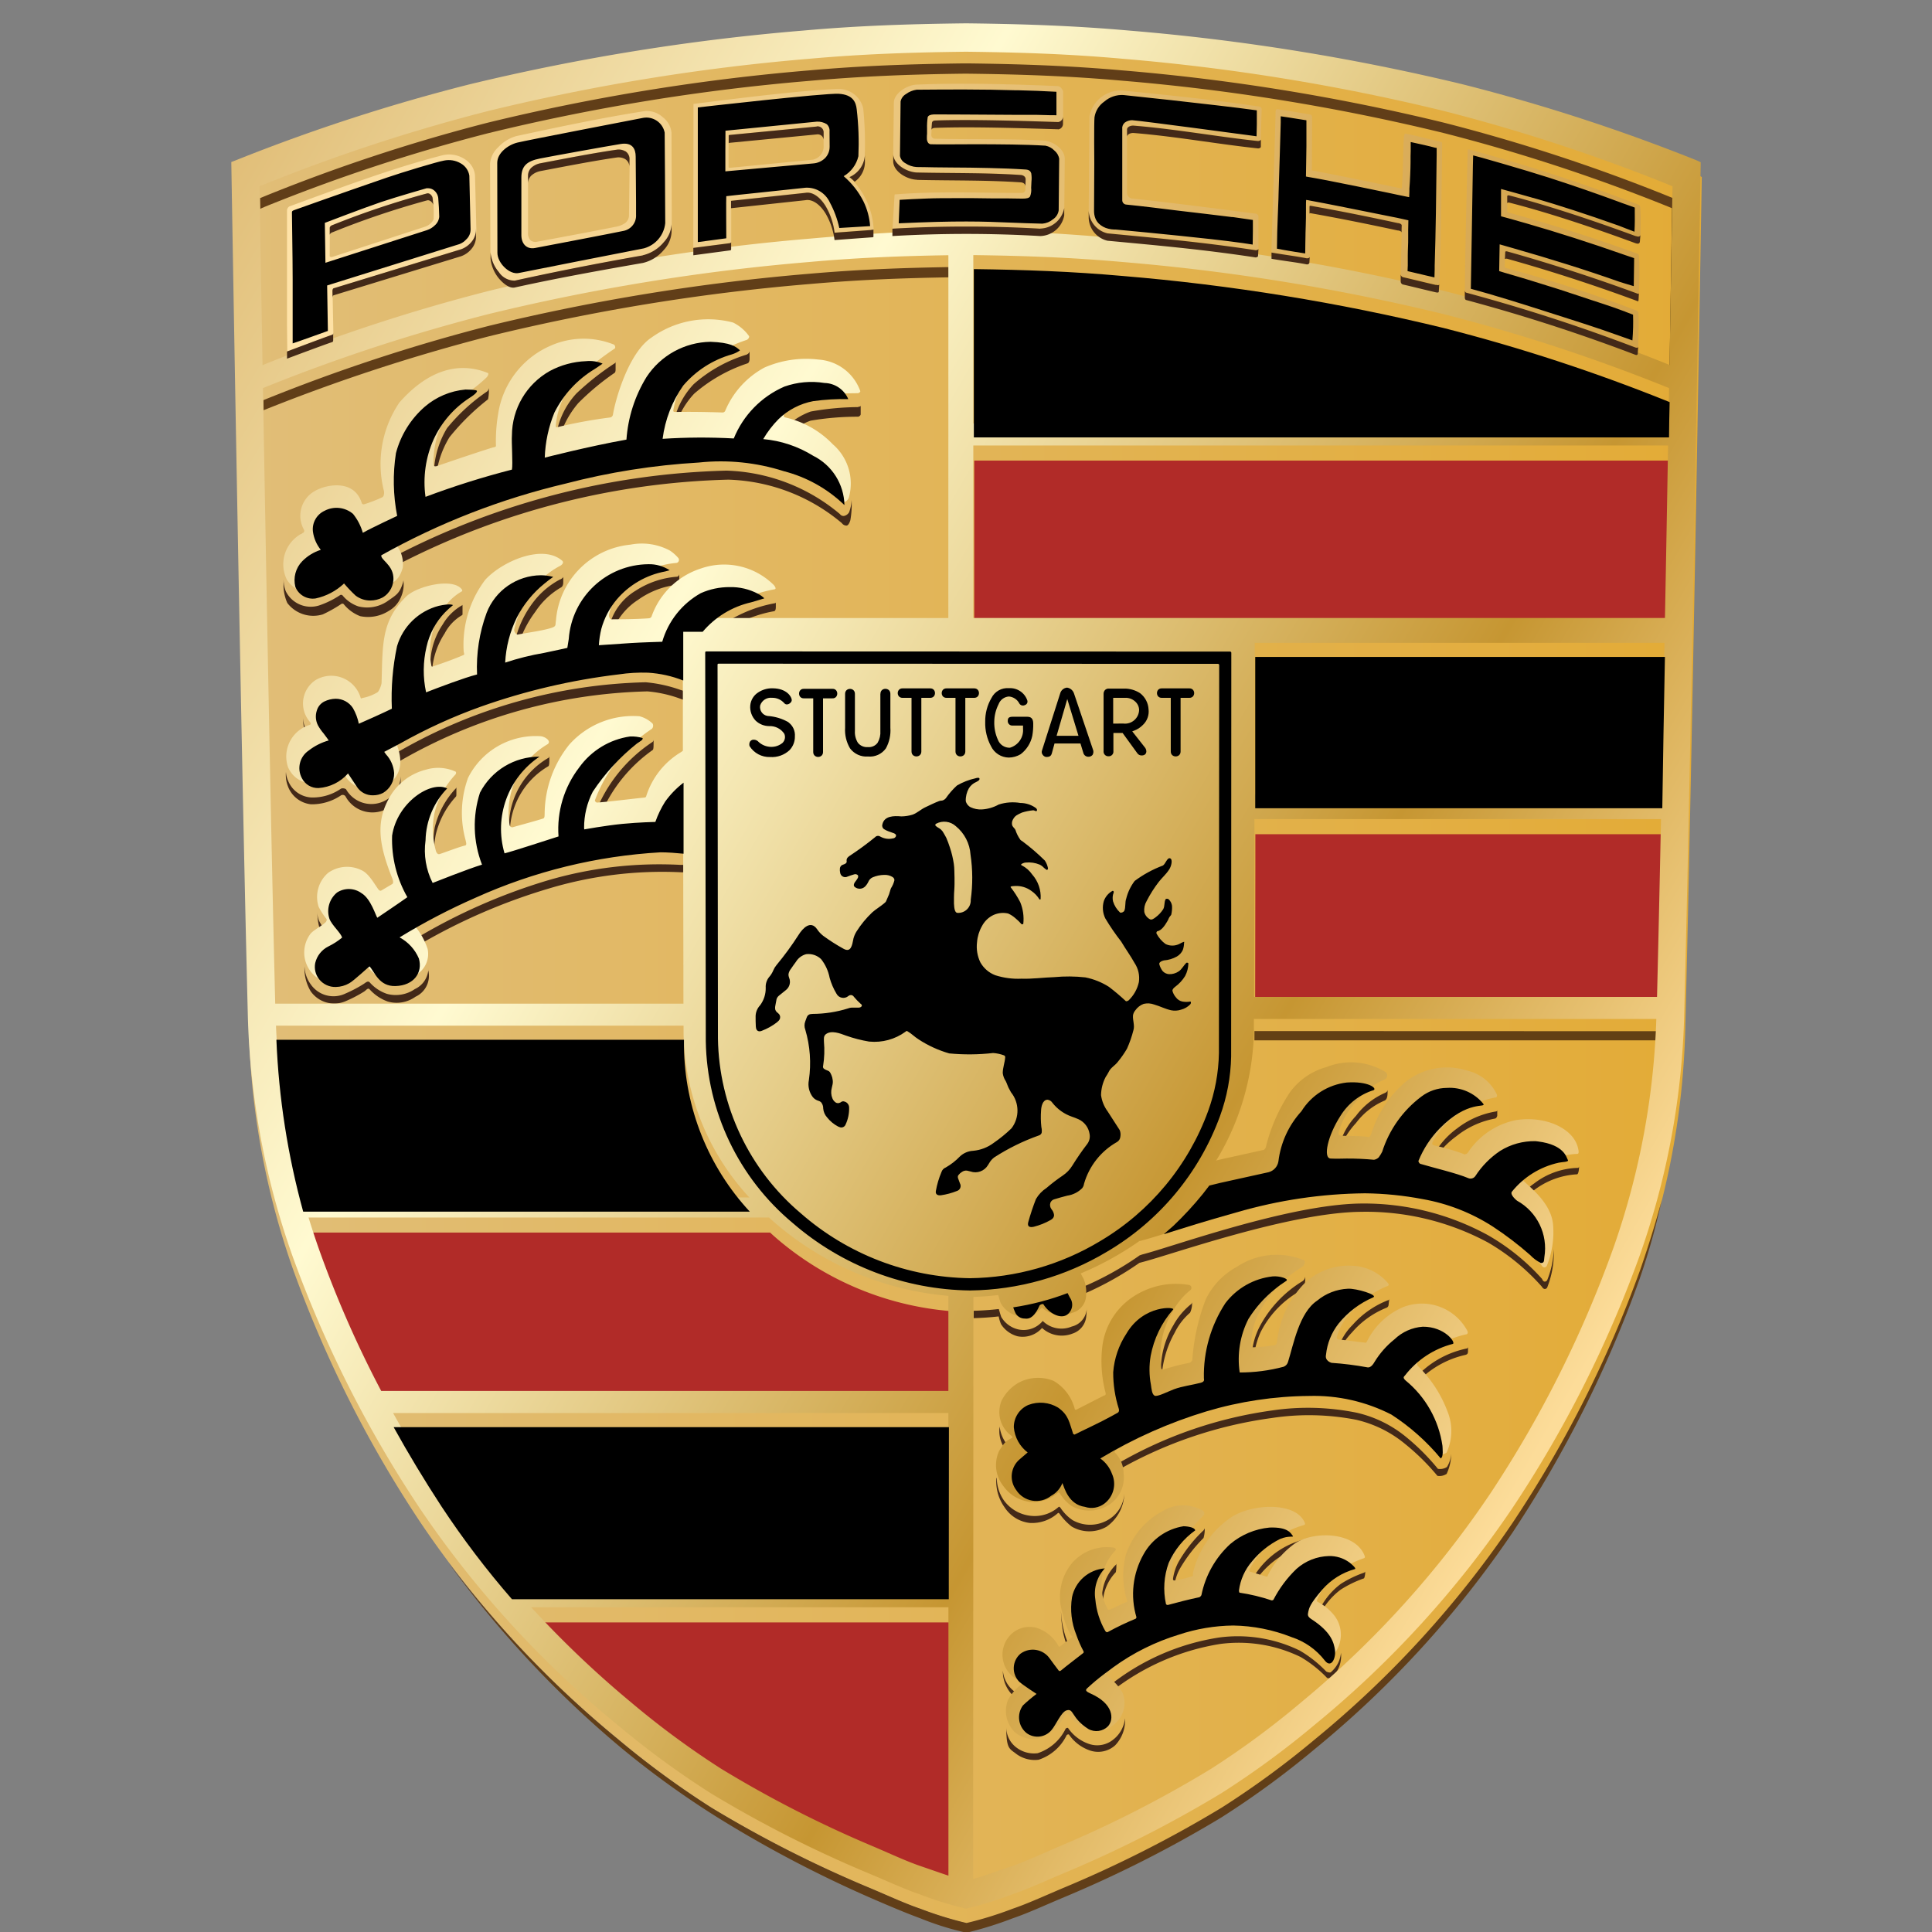 <?xml version="1.0" encoding="UTF-8" standalone="no"?>
<svg
   id="Wappen"
   width="78.734"
   height="78.734"
   viewBox="0 0 78.734 78.734"
   version="1.1"
   sodipodi:docname="favicon.svg"
   inkscape:version="1.3.2 (091e20e, 2023-11-25, custom)"
   xmlns:inkscape="http://www.inkscape.org/namespaces/inkscape"
   xmlns:sodipodi="http://sodipodi.sourceforge.net/DTD/sodipodi-0.dtd"
   xmlns="http://www.w3.org/2000/svg"
   xmlns:svg="http://www.w3.org/2000/svg">
  <rect x="0" y="0" width="78.734" height="78.734" fill="#808080" stroke="none"/>
  <sodipodi:namedview
     id="namedview20"
     pagecolor="#ffffff"
     bordercolor="#000000"
     borderopacity="0.25"
     inkscape:showpageshadow="2"
     inkscape:pageopacity="0.0"
     inkscape:pagecheckerboard="0"
     inkscape:deskcolor="#d1d1d1"
     inkscape:zoom="3.7213761"
     inkscape:cx="55.624585"
     inkscape:cy="56.565097"
     inkscape:window-width="1920"
     inkscape:window-height="1017"
     inkscape:window-x="1912"
     inkscape:window-y="-8"
     inkscape:window-maximized="1"
     inkscape:current-layer="Wappen" />
  <defs
     id="defs8">
    <style
       id="style1">.cls-1{fill:url(#Unbenannter_Verlauf_242);}.cls-2{fill:#b12b28;}.cls-3{fill:#613e18;}.cls-3,.cls-4,.cls-5,.cls-6,.cls-8{fill-rule:evenodd;}.cls-4{fill:#634014;}.cls-5{fill:#432918;}.cls-6{fill:#36250d;}.cls-7{fill:url(#Unbenannter_Verlauf_244);}.cls-8{fill:url(#Neues_Verlaufsfeld_1);}</style>
    <linearGradient
       id="Unbenannter_Verlauf_242"
       x1="100.027"
       y1="64.414"
       x2="159.91"
       y2="64.414"
       gradientUnits="userSpaceOnUse"
       gradientTransform="translate(-90.558,-24.453)">
      <stop
         offset="0"
         stop-color="#e1be78"
         id="stop1" />
      <stop
         offset="1"
         stop-color="#e3ab36"
         id="stop2" />
    </linearGradient>
    <linearGradient
       id="Unbenannter_Verlauf_244"
       x1="95.556"
       y1="39.419"
       x2="158.547"
       y2="75.787"
       gradientUnits="userSpaceOnUse"
       gradientTransform="translate(-90.601,-25.074)">
      <stop
         offset="0"
         stop-color="#e1be78"
         id="stop3" />
      <stop
         offset="0.34"
         stop-color="#fffad1"
         id="stop4" />
      <stop
         offset="0.75"
         stop-color="#c69632"
         id="stop5" />
      <stop
         offset="0.995"
         stop-color="#fcdc99"
         id="stop6" />
    </linearGradient>
    <linearGradient
       id="Neues_Verlaufsfeld_1"
       x1="102.245"
       y1="33.322"
       x2="157.421"
       y2="33.322"
       gradientUnits="userSpaceOnUse"
       gradientTransform="translate(-90.558,-24.453)">
      <stop
         offset="0"
         stop-color="#ffe3a8"
         id="stop7" />
      <stop
         offset="1"
         stop-color="#d2a249"
         id="stop8" />
    </linearGradient>
  </defs>
  <path
     class="cls-1"
     d="m 69.161,7.124 a 75.457,75.457 0 0 0 -9.524,-3.1 89.245,89.245 0 0 0 -13.595,-2.184 c -2.248,-0.2 -4.275,-0.266 -6.535,-0.293 h -0.192 c -2.26,0.027 -4.288,0.095 -6.535,0.293 a 89.245,89.245 0 0 0 -13.595,2.189 75.457,75.457 0 0 0 -9.524,3.1 c -0.13,0.051 -0.192,0.072 -0.192,0.072 0,0 0.38,23.183 0.671,34.669 a 31.8,31.8 0 0 0 1.824,9.919 47.731,47.731 0 0 0 5.192,10.287 41.249,41.249 0 0 0 8.04,8.808 35.947,35.947 0 0 0 3.82,2.8 48.553,48.553 0 0 0 6.523,3.3 c 0.746,0.318 1.394,0.616 1.987,0.816 a 14.66,14.66 0 0 0 1.885,0.584 14.709,14.709 0 0 0 1.885,-0.584 c 0.592,-0.2 1.241,-0.5 1.987,-0.816 a 48.672,48.672 0 0 0 6.523,-3.3 36.152,36.152 0 0 0 3.82,-2.8 41.244,41.244 0 0 0 8.039,-8.808 47.685,47.685 0 0 0 5.192,-10.287 31.776,31.776 0 0 0 1.824,-9.919 c 0.292,-11.486 0.671,-34.657 0.671,-34.657 a 1.924,1.924 0 0 0 -0.191,-0.089 z"
     id="path8"
     style="fill:url(#Unbenannter_Verlauf_242)" />
  <path
     class="cls-2"
     d="m 38.688,66.118 h -17 a 41.3,41.3 0 0 0 4.053,3.86 34.689,34.689 0 0 0 3.673,2.711 46.739,46.739 0 0 0 6.272,3.2 c 0.717,0.308 1.341,0.6 1.911,0.79 0.41,0.14 0.781,0.273 1.094,0.375 v -10.936 z m 0,-12.691 a 12.471,12.471 0 0 1 -6.946,-2.88 q -0.183,-0.155 -0.359,-0.317 h -18.77 q 0.186,0.61 0.4,1.22 a 44.14,44.14 0 0 0 2.561,5.848 h 23.113 z m 29.04,-19.431 h -16.569 v 1.283 l -0.009,5.967 h 16.419 c 0.05,-2.123 0.105,-4.609 0.159,-7.25 z m 0.289,-15.226 h -28.314 v 7.028 h 28.186 c 0.046,-2.439 0.089,-4.831 0.128,-7.028 z"
     id="path9" />
  <g
     id="schatten"
     transform="translate(-90.558,-24.453)">
    <path
       class="cls-3"
       d="m 158.279,73.353 0.011,-0.044 -0.008,0.03 z"
       id="path10" />
    <path
       class="cls-3"
       d="m 152.2,86.512 a 41.248,41.248 0 0 1 -8.039,8.809 36.152,36.152 0 0 1 -3.82,2.8 48.672,48.672 0 0 1 -6.523,3.3 c -0.746,0.318 -1.4,0.616 -1.987,0.816 a 14.826,14.826 0 0 1 -1.885,0.584 14.826,14.826 0 0 1 -1.885,-0.584 c -0.592,-0.2 -1.241,-0.5 -1.987,-0.816 a 48.553,48.553 0 0 1 -6.523,-3.3 35.947,35.947 0 0 1 -3.82,-2.8 42.251,42.251 0 0 1 -6.883,-7.17 l 0.081,0.117 a 41.778,41.778 0 0 0 6.98,7.445 36.741,36.741 0 0 0 3.882,2.8 48.987,48.987 0 0 0 6.283,3.3 c 0.741,0.321 1.4,0.6 1.987,0.815 a 11.531,11.531 0 0 0 1.885,0.588 14.854,14.854 0 0 0 1.885,-0.588 c 0.592,-0.2 1.241,-0.5 1.987,-0.815 a 48.687,48.687 0 0 0 6.523,-3.3 36.152,36.152 0 0 0 3.82,-2.8 41.268,41.268 0 0 0 8.039,-8.808 47.986,47.986 0 0 0 5.18,-10.342 27.824,27.824 0 0 0 0.9,-3.21 c -0.387,1.46 -0.888,2.873 -0.888,2.873 A 47.684,47.684 0 0 1 152.2,86.512 Z"
       id="path11" />
    <path
       class="cls-3"
       d="m 158.61,32.477 -0.051,-0.022 A 72.005,72.005 0 0 0 149.388,29.449 85.184,85.184 0 0 0 136.3,27.322 c -2.164,-0.192 -4.117,-0.258 -6.293,-0.285 h -0.185 c -2.176,0.027 -4.128,0.093 -6.293,0.285 a 85.227,85.227 0 0 0 -13.091,2.13 71.206,71.206 0 0 0 -9.1,3 l -0.18,0.075 0.007,0.44 a 0.535,0.535 0 0 1 0.13,-0.06 l 0.043,-0.022 a 71.191,71.191 0 0 1 9.1,-3 85.113,85.113 0 0 1 13.091,-2.135 c 2.165,-0.193 4.117,-0.267 6.293,-0.294 H 130 c 2.176,0.027 4.129,0.093 6.293,0.286 a 85.066,85.066 0 0 1 13.091,2.13 72.009,72.009 0 0 1 9.171,3.007 l 0.051,0.022 a 1.832,1.832 0 0 1 0.184,0.081 v -0.428 a 1.832,1.832 0 0 0 -0.18,-0.077 z"
       id="path12" />
    <path
       class="cls-3"
       d="m 123.568,36.027 c 1.946,-0.17 3.732,-0.24 5.656,-0.272 v -0.417 c -1.923,0.031 -3.707,0.1 -5.656,0.269 a 85.189,85.189 0 0 0 -13.068,2.121 72.2,72.2 0 0 0 -9.161,3.013 l -0.045,0.021 0.007,0.412 a 0.086,0.086 0 0 1 0.025,-0.014 74.57,74.57 0 0 1 9.153,-3 84.248,84.248 0 0 1 13.089,-2.133 z"
       id="path13" />
    <path
       class="cls-4"
       d="m 141.679,66.85 h 16.351 a 1.327,1.327 0 0 0 0.05,-0.373 l -16.4,-0.006 z"
       id="path14" />
    <path
       class="cls-5"
       d="M 150.383,79.346 V 79.5 c 0,0.111 -0.018,0.141 -0.1,0.167 a 3.865,3.865 0 0 0 -1.8,0.949 c -0.031,0.028 -0.071,0.067 -0.1,0.1 l -0.036,-0.035 c -0.01,-0.009 -0.012,-0.046 -0.014,-0.064 -0.011,-0.1 0.056,-0.175 0.175,-0.283 a 3.859,3.859 0 0 1 1.79,-0.919 c 0.055,-0.005 0.081,-0.028 0.085,-0.069 z m -3.274,-1.9 a 3.738,3.738 0 0 0 -1.429,1 2.4,2.4 0 0 0 -0.614,1.028 c 0,0.015 -0.037,0.1 0.022,0.13 a 2.813,2.813 0 0 1 0.573,-0.857 3.632,3.632 0 0 1 1.4,-1 0.132,0.132 0 0 0 0.084,-0.112 l 0.029,-0.257 v 0 a 0.067,0.067 0 0 1 -0.065,0.067 z m -3.463,-0.786 a 4.774,4.774 0 0 0 -1.757,1.862 2.934,2.934 0 0 0 -0.325,1.3 c 0,0.052 0,0.1 0.042,0.117 a 0.081,0.081 0 0 0 0.034,0.01 3.366,3.366 0 0 1 0.287,-1.2 3.994,3.994 0 0 1 1.738,-1.754 1.2,1.2 0 0 0 0.085,-0.517 0.245,0.245 0 0 1 -0.104,0.181 z m -4.568,0.956 a 2.844,2.844 0 0 0 -0.7,0.841 3.582,3.582 0 0 0 -0.485,2.292 4.132,4.132 0 0 1 0.533,-1.978 2.572,2.572 0 0 1 0.63,-0.822 0.861,0.861 0 0 0 0.079,-0.434 v 0 a 0.109,0.109 0 0 1 -0.057,0.1 z m -7.265,6.017 a 0.048,0.048 0 0 0 0.014,-0.084 1.44,1.44 0 0 1 -0.53,-0.958 v 0 a 1.247,1.247 0 0 0 0.4,1.111 c 0.03,-0.022 0.069,-0.045 0.116,-0.07 z m 15.18,-14.638 a 2.927,2.927 0 0 0 -1.177,0.935 2.845,2.845 0 0 0 -0.681,1.216 c -0.01,0.045 -0.019,0.106 0.014,0.134 v 0 a 3.4,3.4 0 0 1 0.668,-1.059 2.825,2.825 0 0 1 1.164,-0.915 c 0.11,-0.055 0.127,-0.178 0.126,-0.435 v 0 c -0.007,0.054 -0.046,0.096 -0.114,0.123 z m 4.527,0.753 a 3.508,3.508 0 0 0 -1.575,0.686 3.309,3.309 0 0 0 -0.977,1.113 c -0.007,0.016 -0.078,0.114 0.042,0.152 a 3.609,3.609 0 0 1 0.9,-0.943 3.558,3.558 0 0 1 1.571,-0.718 c 0.06,-0.012 0.09,-0.087 0.094,-0.122 v -0.244 0 c 0.006,0.036 -0.01,0.075 -0.055,0.075 z m 3.388,2.225 c 0,0.048 -0.019,0.081 -0.067,0.075 a 3.039,3.039 0 0 0 -1.762,0.634 2.723,2.723 0 0 0 -0.373,0.314 c -0.091,0.065 -0.071,0.121 -0.062,0.131 a 1.027,1.027 0 0 0 0.1,0.088 2.893,2.893 0 0 1 0.279,-0.219 3.173,3.173 0 0 1 1.807,-0.687 c 0.047,-0.009 0.083,-0.182 0.078,-0.337 z m -20.064,5.767 v 0 c 0,0.019 0,0.038 0,0.057 a 0.79,0.79 0 0 1 -0.607,0.715 1.086,1.086 0 0 1 -1.185,-0.227 1.009,1.009 0 0 1 -0.973,0.35 1.09,1.09 0 0 1 -0.718,-0.512 c -0.051,-0.141 -0.081,-0.274 -0.1,-0.321 h -0.023 q -0.5,0.055 -1,0.069 v 0.3 c 0.341,-0.009 0.68,-0.033 1.019,-0.071 v 0 a 1.6,1.6 0 0 0 0.094,0.316 1.156,1.156 0 0 0 0.673,0.493 1.049,1.049 0 0 0 1,-0.338 1.192,1.192 0 0 0 1.242,0.229 0.811,0.811 0 0 0 0.559,-0.7 3.248,3.248 0 0 0 0.019,-0.361 z m 0.856,8.66 a 1.445,1.445 0 0 1 -1.435,0 1.806,1.806 0 0 1 -0.476,-0.479 c -0.025,-0.046 -0.07,-0.072 -0.082,-0.063 a 1.468,1.468 0 0 1 -1.127,0.37 1.55,1.55 0 0 1 -1.113,-0.634 1.628,1.628 0 0 1 -0.288,-0.923 l -0.017,0.034 a 1.8,1.8 0 0 0 0.325,1.16 1.413,1.413 0 0 0 1.028,0.651 1.567,1.567 0 0 0 1.163,-0.408 c 0.012,-0.009 0.057,0.017 0.082,0.064 a 2.439,2.439 0 0 0 0.473,0.492 1.413,1.413 0 0 0 1.414,0.01 1.7,1.7 0 0 0 0.729,-1.338 1.322,1.322 0 0 1 -0.676,1.064 z m 10.443,2.145 A 4.486,4.486 0 0 0 145.2,89 a 2.907,2.907 0 0 0 -0.962,1.26 c 0.006,0.015 0.014,0.043 0.023,0.049 l 0.041,0.027 a 2.909,2.909 0 0 1 0.891,-1.1 4.486,4.486 0 0 1 0.945,-0.459 c 0.032,-0.015 0.06,-0.185 0.057,-0.284 -0.003,0.023 -0.018,0.038 -0.051,0.048 z m -2.384,-1.4 a 0.046,0.046 0 0 1 -0.033,0.041 3.339,3.339 0 0 0 -2.228,1.808 c -0.006,0.014 -0.007,0.084 0.008,0.089 l 0.071,0.022 A 3.583,3.583 0 0 1 143.7,87.45 c 0.047,-0.011 0.058,-0.18 0.06,-0.312 z m -4.145,-0.334 a 5.549,5.549 0 0 0 -1.034,1.307 2.05,2.05 0 0 0 -0.218,1.257 0.072,0.072 0 0 0 0.042,0.063 v 0 a 1.94,1.94 0 0 1 0.231,-1.045 6.054,6.054 0 0 1 0.97,-1.263 1.284,1.284 0 0 0 0.049,-0.4 0.129,0.129 0 0 1 -0.039,0.07 z M 136,88.253 a 1.947,1.947 0 0 0 -0.493,1.753 v 0 a 1.9,1.9 0 0 1 0.524,-1.483 1.411,1.411 0 0 0 0.019,-0.342 0.122,0.122 0 0 1 -0.05,0.072 z m -1.835,3.574 0.094,-0.072 c 0.054,-0.022 -0.038,-0.075 -0.047,-0.089 a 2.974,2.974 0 0 1 -0.317,-0.836 3.688,3.688 0 0 1 -0.1,-0.756 v 0 a 5.237,5.237 0 0 0 0.1,0.963 4.073,4.073 0 0 0 0.269,0.79 z m 1.8,3.485 a 1.035,1.035 0 0 1 -1.035,0.208 1.7,1.7 0 0 1 -0.843,-0.641 c -0.028,-0.033 -0.091,0.011 -0.1,0.021 a 1.935,1.935 0 0 1 -1.141,1 1.179,1.179 0 0 1 -0.929,-0.282 1.027,1.027 0 0 1 -0.35,-0.784 v 0 c 0,0.82 0.1,0.873 0.353,1.053 a 1.262,1.262 0 0 0 0.965,0.28 1.938,1.938 0 0 0 1.141,-1 c 0,-0.011 0.068,-0.054 0.1,-0.021 a 1.7,1.7 0 0 0 0.843,0.641 1.036,1.036 0 0 0 1.035,-0.208 1.454,1.454 0 0 0 0.4,-1.1 1.255,1.255 0 0 1 -0.437,0.833 z m -3.856,-1.556 0.149,-0.125 c 0.037,-0.025 0,-0.054 -0.017,-0.063 a 1.2,1.2 0 0 1 -0.813,-1.028 v 0 a 1.364,1.364 0 0 0 0.683,1.216 z m -29.194,-47 v 0 a 0.1,0.1 0 0 0 0.032,-0.143 1.279,1.279 0 0 1 -0.139,-0.528 V 46.08 46.1 a 3.08,3.08 0 0 0 0.109,0.657 z m 0.9,15.875 0.02,-0.018 c 0.04,-0.036 0.073,-0.106 0.041,-0.149 a 2.841,2.841 0 0 1 -0.315,-0.487 0.932,0.932 0 0 1 -0.071,-0.368 v 0 a 2.536,2.536 0 0 0 0.089,0.669 1.371,1.371 0 0 0 0.236,0.354 z m 4.2,1.294 v 0.025 a 0.949,0.949 0 0 1 -0.552,0.811 1.37,1.37 0 0 1 -1.134,0.195 1.641,1.641 0 0 1 -0.7,-0.464 c -0.076,-0.085 -0.16,0 -0.247,0.057 a 5.239,5.239 0 0 1 -0.739,0.39 1.128,1.128 0 0 1 -1.42,-0.369 1.308,1.308 0 0 1 -0.256,-0.737 v 0 a 1.823,1.823 0 0 0 0.249,1.012 1.172,1.172 0 0 0 1.447,0.4 5.253,5.253 0 0 0 0.741,-0.388 c 0.087,-0.059 0.146,-0.166 0.222,-0.081 a 1.807,1.807 0 0 0 0.731,0.491 1.319,1.319 0 0 0 1.134,-0.195 0.936,0.936 0 0 0 0.521,-1.07 z m -1.13,-7.829 a 1.119,1.119 0 0 1 -0.554,0.937 1.187,1.187 0 0 1 -1.662,-0.4 c -0.018,-0.048 -0.174,-0.079 -0.233,-0.028 a 2.015,2.015 0 0 1 -1.184,0.347 1.077,1.077 0 0 1 -0.949,-0.673 0.978,0.978 0 0 1 -0.092,-0.364 1.282,1.282 0 0 0 0.079,0.576 1.13,1.13 0 0 0 0.94,0.739 2.108,2.108 0 0 0 1.216,-0.358 0.138,0.138 0 0 1 0.191,0.032 1.245,1.245 0 0 0 1.682,0.512 c 0.417,-0.277 0.585,-0.536 0.567,-1.317 z m -3.735,-1.491 a 0.676,0.676 0 0 1 0.061,-0.038 c 0.041,-0.022 0.026,-0.085 0,-0.141 a 1.043,1.043 0 0 1 -0.3,-0.707 1.566,1.566 0 0 0 0.232,0.862 z m 5.984,1.978 a 3.528,3.528 0 0 0 -0.857,1.579 3.758,3.758 0 0 0 -0.012,1.289 3.655,3.655 0 0 1 0.05,-0.98 3.49,3.49 0 0 1 0.826,-1.558 c 0.015,-0.02 0.016,-0.058 0.016,-0.131 v -0.262 0 a 0.113,0.113 0 0 1 -0.02,0.064 z m 3.762,-1.238 a 3.219,3.219 0 0 0 -1.553,3.3 v 0 a 3.169,3.169 0 0 1 1.564,-2.968 c 0.048,-0.037 0.037,-0.262 0.037,-0.414 v 0 a 0.106,0.106 0 0 1 -0.044,0.083 z m 1.9,2.286 c -0.012,0.034 0.078,0.1 0.114,0.095 l 0.1,-0.009 a 6.133,6.133 0 0 1 2.147,-2.7 c 0.037,-0.026 0.034,-0.163 0.036,-0.222 v -0.2 a 0.121,0.121 0 0 1 -0.052,0.1 6.094,6.094 0 0 0 -2.341,2.937 z m -5.411,-8.508 a 2.117,2.117 0 0 0 -0.782,0.773 2.977,2.977 0 0 0 -0.469,2.165 0.347,0.347 0 0 0 0.031,0.121 v 0 a 3.157,3.157 0 0 1 0.512,-1.911 1.844,1.844 0 0 1 0.706,-0.746 0.044,0.044 0 0 0 0.024,-0.036 v -0.4 a 0.039,0.039 0 0 1 -0.016,0.035 z m 4,-1.058 a 3.317,3.317 0 0 0 -1.109,0.946 4.156,4.156 0 0 0 -0.754,1.67 0.229,0.229 0 0 0 0.118,0.2 4.485,4.485 0 0 1 0.736,-1.5 3.14,3.14 0 0 1 1.03,-0.98 c 0.09,-0.043 0.106,-0.131 0.106,-0.234 v -0.227 0 c 0.005,0.054 -0.058,0.095 -0.12,0.126 z m 4.759,-0.109 a 3.578,3.578 0 0 0 -1.678,0.567 2.358,2.358 0 0 0 -1.1,1.544 0.185,0.185 0 0 0 0.126,0.185 2.649,2.649 0 0 1 1.068,-1.353 3.41,3.41 0 0 1 1.606,-0.617 c 0.084,-0.009 0.073,-0.117 0.073,-0.2 v -0.248 0 a 0.12,0.12 0 0 1 -0.088,0.123 z m 1.912,2.253 0.153,-0.1 a 5.1,5.1 0 0 1 1.866,-0.743 c 0.069,-0.006 0.1,-0.041 0.1,-0.19 V 49 c 0,0.026 -0.025,0.037 -0.06,0.04 a 5.485,5.485 0 0 0 -2.289,1 c -0.094,0.092 -0.184,0.153 -0.046,0.167 z m -9.64,-9.809 a 7.673,7.673 0 0 0 -1.639,1.5 3.718,3.718 0 0 0 -0.536,2.1 c 0,0.024 0.039,0.035 0.074,0.036 a 3.836,3.836 0 0 1 0.561,-1.766 9.5,9.5 0 0 1 1.571,-1.545 1.588,1.588 0 0 0 0.029,-0.461 v 0 a 0.2,0.2 0 0 1 -0.06,0.136 z m 5.228,-1.2 a 0.071,0.071 0 0 1 -0.018,0.047 11.023,11.023 0 0 0 -1.578,1.241 3.25,3.25 0 0 0 -0.85,1.914 c 0,0.022 0.04,0.059 0.061,0.055 l 0.054,-0.011 a 3.886,3.886 0 0 1 0.809,-1.563 10.28,10.28 0 0 1 1.489,-1.24 c 0.041,-0.037 0.034,-0.154 0.034,-0.2 v -0.238 z m 5.357,-0.3 a 5.81,5.81 0 0 0 -2.176,1.211 3.264,3.264 0 0 0 -0.839,1.678 c 0,0.031 0.057,0.041 0.092,0.045 a 3.381,3.381 0 0 1 0.768,-1.336 6.354,6.354 0 0 1 2.175,-1.237 c 0.059,-0.022 0.081,-0.1 0.084,-0.165 0,-0.095 0,-0.327 0,-0.327 v 0 A 0.17,0.17 0 0 1 121,38.893 Z m 4.526,2.143 a 11.429,11.429 0 0 0 -1.929,0.181 2.715,2.715 0 0 0 -1.071,0.7 0.086,0.086 0 0 0 0.031,0.122 l 0.189,0.055 a 2.549,2.549 0 0 1 0.845,-0.505 11.493,11.493 0 0 1 1.935,-0.161 c 0.045,-0.005 0.106,-0.053 0.106,-0.1 v -0.347 c -0.005,0.03 -0.067,0.043 -0.106,0.048 z m -18.543,7.14 c -0.144,0.475 -0.285,0.519 -0.652,0.781 a 1.462,1.462 0 0 1 -1.172,0.2 1.417,1.417 0 0 1 -0.644,-0.449 0.086,0.086 0 0 0 -0.092,-0.014 3.653,3.653 0 0 1 -0.789,0.4 1.136,1.136 0 0 1 -1.372,-0.448 0.855,0.855 0 0 1 -0.059,-0.107 L 102.19,48.51 c -0.012,-0.034 -0.023,-0.068 -0.033,-0.1 l -0.009,-0.037 c -0.009,-0.038 -0.016,-0.076 -0.022,-0.115 v -0.027 a 1.165,1.165 0 0 1 -0.011,-0.145 0.864,0.864 0 0 0 0,0.088 1.817,1.817 0 0 0 0.151,0.851 1.33,1.33 0 0 0 1.446,0.466 5.486,5.486 0 0 0 0.763,-0.43 0.084,0.084 0 0 1 0.091,0.013 1.6,1.6 0 0 0 0.67,0.489 1.571,1.571 0 0 0 1.173,-0.219 1.145,1.145 0 0 0 0.489,-0.558 1.267,1.267 0 0 0 0.1,-0.682 0.366,0.366 0 0 1 -0.014,0.072 z m 18.184,-2.866 a 0.318,0.318 0 0 1 -0.2,0.159 0.172,0.172 0 0 1 -0.179,-0.072 7.524,7.524 0 0 0 -4.627,-1.772 31.039,31.039 0 0 0 -13.43,3.442 c -0.043,0.022 -0.076,0.115 -0.04,0.147 a 0.7,0.7 0 0 1 0.15,0.206 31.015,31.015 0 0 1 13.397,-3.427 7.524,7.524 0 0 1 4.627,1.772 0.232,0.232 0 0 0 0.2,0.1 c 0.076,-0.019 0.126,-0.15 0.146,-0.219 a 3.645,3.645 0 0 0 0.051,-0.822 1.577,1.577 0 0 1 -0.095,0.479 z m -6.835,7.268 a 5.737,5.737 0 0 0 -1.462,-0.328 21.183,21.183 0 0 0 -10.061,2.82 c -0.048,0.026 -0.134,0.122 -0.113,0.173 a 2.8,2.8 0 0 1 0.1,0.278 0.374,0.374 0 0 1 0.086,-0.079 21.162,21.162 0 0 1 10.061,-2.82 5.11,5.11 0 0 1 1.389,0.318 0.251,0.251 0 0 1 0.071,0.027 v -0.362 a 0.294,0.294 0 0 0 -0.071,-0.034 z m 0.083,7.045 v 0 0.068 c -0.048,0 -0.063,0 -0.149,0 a 16.132,16.132 0 0 0 -5.408,0.639 23.705,23.705 0 0 0 -5.315,2.34 c -0.113,0.067 -0.107,0.062 0,0.172 a 0.742,0.742 0 0 1 0.086,0.11 23.923,23.923 0 0 1 5.267,-2.288 16.06,16.06 0 0 1 5.409,-0.671 c 0.085,0 0.062,0 0.111,0 z m 18.577,15.989 a 12.536,12.536 0 0 1 -2.375,1.31 v 0 l 0.115,0.212 0.015,0.033 a 12.89,12.89 0 0 0 2.243,-1.255 v 0 l 0.072,-0.02 c 1.19,-0.3 5.991,-2.022 8.933,-2.061 a 10.5,10.5 0 0 1 5.206,1.253 8.924,8.924 0 0 1 2.186,1.792 c 0.021,0.023 0.04,0.084 0.118,0.1 a 0.114,0.114 0 0 0 0.108,-0.07 3.87,3.87 0 0 0 0.264,-1.552 3.646,3.646 0 0 1 -0.264,1.252 0.115,0.115 0 0 1 -0.108,0.069 c -0.078,-0.012 -0.094,-0.1 -0.116,-0.122 A 8.877,8.877 0 0 0 151.202,74.793 10.537,10.537 0 0 0 146,73.5 c -2.943,0.04 -7.7,1.775 -8.893,2.076 0,0 -0.07,0.025 -0.112,0.038 z m 12.539,8.614 a 0.524,0.524 0 0 1 -0.375,0.079 9.024,9.024 0 0 0 -1.283,-1.287 4.878,4.878 0 0 0 -2.026,-1 9.944,9.944 0 0 0 -3.443,-0.093 17.224,17.224 0 0 0 -6.277,2.155 c -0.1,0.071 -0.149,0.1 -0.107,0.148 0.042,0.048 0.071,0.088 0.1,0.128 a 17.357,17.357 0 0 1 6.26,-2.121 10.03,10.03 0 0 1 3.443,0.07 4.81,4.81 0 0 1 2.012,1 9.148,9.148 0 0 1 1.3,1.285 0.526,0.526 0 0 0 0.376,-0.079 2,2 0 0 0 0.187,-0.823 v 0 a 1.185,1.185 0 0 1 -0.167,0.531 z m -4.727,8.362 c -0.043,0.039 -0.161,0 -0.2,-0.025 a 4.941,4.941 0 0 0 -1.082,-0.854 5.758,5.758 0 0 0 -3.279,-0.531 9.462,9.462 0 0 0 -4.484,1.97 c -0.083,0.063 -0.121,0.159 -0.079,0.191 l 0.11,0.088 a 9.641,9.641 0 0 1 4.491,-1.985 5.767,5.767 0 0 1 3.279,0.531 4.965,4.965 0 0 1 1.081,0.855 0.225,0.225 0 0 0 0.2,-0.026 1.2,1.2 0 0 0 0.363,-1 1.15,1.15 0 0 1 -0.4,0.779 z"
       id="path15" />
    <path
       class="cls-6"
       d="m 158.671,39.93 c 0.074,-4.349 0.121,-7.36 0.121,-7.36 0,0 -0.047,0 -0.047,0.027 0,0.027 0.013,0.272 -0.047,0.336 0,0 -0.042,2.8 -0.108,6.924 z"
       id="path16" />
  </g>
  <path
     class="cls-7"
     d="m 49.579,47.289 0.266,-0.062 1.624,-0.359 c 0.061,0 0.11,-0.086 0.116,-0.114 a 7.016,7.016 0 0 1 0.977,-2.229 2.724,2.724 0 0 1 1.49,-1.037 2.693,2.693 0 0 1 2.411,0.2 0.176,0.176 0 0 1 -0.03,0.3 2.813,2.813 0 0 0 -1.164,0.914 2.9,2.9 0 0 0 -0.71,1.219 c -0.011,0.051 -0.022,0.121 0.027,0.143 0.069,0.048 0.86,0.008 1.174,0.072 0.059,0.012 0.072,-0.039 0.115,-0.105 a 4.478,4.478 0 0 1 1.423,-2.154 2.7,2.7 0 0 1 2.5,-0.445 1.759,1.759 0 0 1 1.2,0.967 c 0.018,0.031 0.018,0.125 -0.052,0.125 a 3.59,3.59 0 0 0 -1.58,0.718 3.209,3.209 0 0 0 -0.972,1.08 c -0.007,0.018 -0.085,0.124 0.059,0.158 a 9.233,9.233 0 0 1 1.183,0.343 c 0.045,0.047 0.154,-0.007 0.177,-0.042 a 3.079,3.079 0 0 1 1.965,-1.334 c 1.2,-0.186 2.342,0.334 2.529,1.133 0.026,0.113 0.057,0.255 -0.04,0.244 a 3.144,3.144 0 0 0 -1.8,0.676 2.126,2.126 0 0 0 -0.338,0.272 c -0.092,0.065 -0.071,0.12 -0.062,0.13 0.265,0.27 1.162,0.923 1.226,1.826 a 3.647,3.647 0 0 1 -0.254,1.652 0.115,0.115 0 0 1 -0.108,0.069 c -0.078,-0.013 -0.1,-0.074 -0.118,-0.1 a 8.943,8.943 0 0 0 -2.186,-1.792 10.5,10.5 0 0 0 -5.206,-1.253 c -2.942,0.04 -7.743,1.76 -8.933,2.061 l -0.072,0.02 c 0,0 0.664,-0.703 3.163,-3.296 z m 7.617,5.973 a 2.932,2.932 0 0 0 -1.451,1.331 c -0.02,0.037 -0.073,0.16 -0.119,0.121 -0.288,-0.025 -0.776,-0.1 -1.061,-0.125 -0.131,-0.009 -0.079,-0.126 -0.075,-0.145 a 2.379,2.379 0 0 1 0.618,-1.014 3.763,3.763 0 0 1 1.425,-1.016 0.067,0.067 0 0 0 0.05,-0.1 2,2 0 0 0 -1.488,-0.732 2.589,2.589 0 0 0 -1.975,0.76 4.019,4.019 0 0 0 -1.08,2.373 c -0.028,0.072 -0.063,0.107 -0.117,0.108 a 6.357,6.357 0 0 1 -0.893,0.083 c -0.046,-0.013 -0.044,-0.065 -0.042,-0.116 a 2.917,2.917 0 0 1 0.325,-1.3 4.767,4.767 0 0 1 1.757,-1.862 c 0.117,-0.08 0.124,-0.245 0.085,-0.263 a 2.916,2.916 0 0 0 -2.761,0.269 2.989,2.989 0 0 0 -1.254,1.313 8.488,8.488 0 0 0 -0.55,2.48 0.2,0.2 0 0 1 -0.123,0.113 9.18,9.18 0 0 0 -1.072,0.277 0.086,0.086 0 0 1 -0.073,-0.065 3.544,3.544 0 0 1 0.477,-2.326 2.844,2.844 0 0 1 0.7,-0.841 0.12,0.12 0 0 0 -0.056,-0.221 3.138,3.138 0 0 0 -2.074,0.366 2.843,2.843 0 0 0 -1.446,2.137 5.086,5.086 0 0 0 0.134,1.9 c 0,0.02 0.019,0.086 -0.051,0.1 -0.244,0.117 -0.9,0.463 -1.136,0.576 -0.015,0.007 -0.058,0.018 -0.07,-0.019 a 1.859,1.859 0 0 0 -0.858,-1.147 1.684,1.684 0 0 0 -1.426,0.069 1.755,1.755 0 0 0 -0.692,0.72 1.2,1.2 0 0 0 0.407,1.457 c 0.02,0.019 0.054,0.059 0,0.08 -0.287,0.154 -0.293,0.19 -0.51,0.517 a 1.371,1.371 0 0 0 0.165,1.436 1.552,1.552 0 0 0 1.086,0.649 1.536,1.536 0 0 0 1.154,-0.385 c 0.012,-0.009 0.057,0.017 0.082,0.064 a 1.754,1.754 0 0 0 0.457,0.486 1.484,1.484 0 0 0 1.454,0 1.323,1.323 0 0 0 0.671,-1.329 1.208,1.208 0 0 0 -0.351,-0.841 c -0.042,-0.049 0,-0.077 0.107,-0.148 a 17.285,17.285 0 0 1 6.277,-2.133 10,10 0 0 1 3.443,0.071 4.811,4.811 0 0 1 2.011,1 9.11,9.11 0 0 1 1.3,1.286 0.524,0.524 0 0 0 0.375,-0.079 2.111,2.111 0 0 0 0.046,-1.655 5.122,5.122 0 0 0 -1.228,-1.887 c -0.01,-0.009 -0.012,-0.045 -0.013,-0.064 -0.011,-0.1 0.048,-0.144 0.166,-0.253 a 3.88,3.88 0 0 1 1.8,-0.954 c 0.087,-0.005 0.121,-0.068 0.065,-0.168 a 2.1,2.1 0 0 0 -2.589,-0.954 z m 12.113,-46.649 c 0,0 -0.379,23.171 -0.671,34.658 a 31.775,31.775 0 0 1 -1.824,9.918 47.685,47.685 0 0 1 -5.192,10.287 41.22,41.22 0 0 1 -8.039,8.808 36.012,36.012 0 0 1 -3.82,2.8 48.806,48.806 0 0 1 -6.523,3.3 c -0.746,0.318 -1.4,0.615 -1.987,0.815 a 14.709,14.709 0 0 1 -1.885,0.584 14.66,14.66 0 0 1 -1.885,-0.584 c -0.593,-0.2 -1.241,-0.5 -1.987,-0.815 a 48.687,48.687 0 0 1 -6.523,-3.3 35.808,35.808 0 0 1 -3.82,-2.8 41.225,41.225 0 0 1 -8.04,-8.808 47.731,47.731 0 0 1 -5.192,-10.287 31.8,31.8 0 0 1 -1.824,-9.918 C 9.806,29.784 9.426,6.602 9.426,6.602 c 0,0 0.062,-0.022 0.192,-0.073 a 75.293,75.293 0 0 1 9.524,-3.094 89.123,89.123 0 0 1 13.6,-2.19 c 2.247,-0.2 4.275,-0.265 6.535,-0.293 h 0.192 c 2.26,0.028 4.287,0.095 6.535,0.293 a 89.123,89.123 0 0 1 13.6,2.19 75.293,75.293 0 0 1 9.524,3.094 1.924,1.924 0 0 1 0.181,0.084 z m -56.971,42.188 h 18.2 a 10.064,10.064 0 0 1 -2.681,-6.715 v -0.288 h -16.61 a 31.177,31.177 0 0 0 1.091,7.003 z m 26.311,16.7 h -17 a 41.176,41.176 0 0 0 4.052,3.86 34.689,34.689 0 0 0 3.673,2.711 46.8,46.8 0 0 0 6.272,3.2 c 0.718,0.308 1.342,0.6 1.911,0.79 0.41,0.14 0.782,0.273 1.094,0.375 V 65.499 Z m 0,-7.915 h -22.628 q 0.9,1.624 1.948,3.23 a 35.858,35.858 0 0 0 2.875,3.784 h 17.805 z m 0,-4.776 a 12.471,12.471 0 0 1 -6.949,-2.876 c -0.123,-0.1 -0.242,-0.209 -0.36,-0.317 h -18.766 c 0.125,0.407 0.258,0.813 0.4,1.22 a 44.067,44.067 0 0 0 2.561,5.848 h 23.114 z m 0,-42.409 c -1.927,0.031 -3.706,0.1 -5.657,0.275 a 85.067,85.067 0 0 0 -13.073,2.121 71.854,71.854 0 0 0 -9.159,3 0.448,0.448 0 0 0 -0.044,0.02 c 0.13,7.446 0.328,18.258 0.5,25.084 h 16.636 l -0.01,-6.237 c -0.048,0 -0.063,0 -0.149,0 a 16.111,16.111 0 0 0 -5.408,0.664 23.781,23.781 0 0 0 -5.315,2.316 c -0.113,0.067 -0.107,0.062 0,0.171 a 2.823,2.823 0 0 1 0.458,0.862 0.979,0.979 0 0 1 -0.538,1.083 1.37,1.37 0 0 1 -1.134,0.2 1.744,1.744 0 0 1 -0.719,-0.489 c -0.076,-0.084 -0.136,0.022 -0.223,0.082 a 5.239,5.239 0 0 1 -0.739,0.39 1.167,1.167 0 0 1 -1.444,-0.393 1.267,1.267 0 0 1 0.034,-1.511 c 0.154,-0.161 0.412,-0.28 0.595,-0.446 0.04,-0.036 0.073,-0.106 0.041,-0.149 a 2.88,2.88 0 0 1 -0.315,-0.487 1.3,1.3 0 0 1 0.379,-1.38 1.328,1.328 0 0 1 1.369,-0.113 c 0.279,0.122 0.5,0.518 0.675,0.767 0.038,0.055 0.087,0.09 0.142,0.053 l 0.437,-0.259 c 0.057,-0.039 0.026,-0.162 0,-0.226 -0.542,-1.348 -0.671,-2.265 -0.162,-3.218 a 2.368,2.368 0 0 1 1.527,-1.214 1.722,1.722 0 0 1 1.209,0.077 c 0.036,0.017 0.025,0.088 0,0.119 a 3.53,3.53 0 0 0 -0.857,1.578 3.336,3.336 0 0 0 0.067,1.562 c 0.039,0.088 0.084,0.122 0.152,0.1 0.185,-0.058 0.781,-0.288 1.034,-0.348 0.077,-0.019 0.029,-0.144 0.016,-0.218 a 4.173,4.173 0 0 1 0.1,-2.537 3.082,3.082 0 0 1 2.919,-1.7 c 0.207,0 0.491,0.2 0.328,0.325 a 3.219,3.219 0 0 0 -1.553,3.3 0.112,0.112 0 0 0 0.119,0.089 c 0.413,-0.119 0.852,-0.232 1.249,-0.357 0.069,-0.022 0.055,-0.136 0.06,-0.208 a 4.533,4.533 0 0 1 1,-2.8 3.48,3.48 0 0 1 2.864,-1.16 1.205,1.205 0 0 1 0.536,0.3 0.184,0.184 0 0 1 -0.03,0.213 5.987,5.987 0 0 0 -2.321,2.911 c -0.012,0.033 0.054,0.1 0.09,0.094 0.617,-0.047 1.275,-0.139 1.891,-0.2 0.092,-0.008 0.1,-0.022 0.114,-0.077 a 3.218,3.218 0 0 1 1.382,-1.76 0.554,0.554 0 0 0 0.107,-0.077 v -3.011 a 0.259,0.259 0 0 0 -0.072,-0.027 5.653,5.653 0 0 0 -1.462,-0.328 21.159,21.159 0 0 0 -10.061,2.82 c -0.049,0.026 -0.135,0.122 -0.113,0.173 0.386,0.913 0.153,1.448 -0.363,1.79 a 1.234,1.234 0 0 1 -1.7,-0.4 0.139,0.139 0 0 0 -0.191,-0.032 2.008,2.008 0 0 1 -1.184,0.348 1.078,1.078 0 0 1 -0.949,-0.673 1.347,1.347 0 0 1 0.88,-1.709 c 0.071,-0.021 0.058,-0.077 0.009,-0.133 a 1.142,1.142 0 0 1 0.244,-1.7 1.248,1.248 0 0 1 1.825,0.708 c 0.019,0.067 0.024,0.042 0.091,0.023 a 1.792,1.792 0 0 0 0.59,-0.224 c 0.08,-0.037 0.175,-0.32 0.177,-0.393 0.048,-1.542 -0.025,-2.511 1,-3.512 0.446,-0.435 1.9,-0.778 2.266,-0.3 0.025,0.033 0.034,0.07 0,0.09 a 2.1,2.1 0 0 0 -0.782,0.773 2.977,2.977 0 0 0 -0.469,2.165 c 0.009,0.041 0.012,0.139 0.052,0.126 0.438,-0.146 0.871,-0.3 1.279,-0.476 0.046,-0.019 0,-0.1 0,-0.149 a 4.385,4.385 0 0 1 0.879,-2.914 c 0.668,-0.735 2.329,-1.479 3.138,-0.775 0.075,0.065 0,0.162 -0.085,0.206 a 3.223,3.223 0 0 0 -1.094,0.931 4.191,4.191 0 0 0 -0.78,1.671 c -0.014,0.065 0.079,0.21 0.144,0.2 0.359,-0.074 1.032,-0.158 1.39,-0.279 0.189,-0.065 0.136,-0.108 0.169,-0.3 a 3.371,3.371 0 0 1 3.034,-3.086 2.429,2.429 0 0 1 1.614,0.244 1.69,1.69 0 0 1 0.338,0.3 0.127,0.127 0 0 1 -0.067,0.2 3.53,3.53 0 0 0 -1.659,0.573 2.361,2.361 0 0 0 -1.1,1.547 c -0.007,0.077 0.035,0.178 0.112,0.178 0.465,0 1.044,-0.006 1.509,-0.041 a 0.127,0.127 0 0 0 0.124,-0.1 3.15,3.15 0 0 1 2,-1.929 2.873,2.873 0 0 1 2.977,0.678 c 0.1,0.128 0.077,0.167 0.007,0.173 a 5.472,5.472 0 0 0 -2.289,1 c -0.095,0.092 -0.184,0.153 -0.046,0.167 h 9.436 z m 7.768,40.181 h 0.007 a 12.56,12.56 0 0 1 -2.4,1.321 l 0.017,-0.007 0.115,0.213 a 1.385,1.385 0 0 1 0.106,0.663 0.753,0.753 0 0 1 -0.563,0.727 1.192,1.192 0 0 1 -1.241,-0.215 1.011,1.011 0 0 1 -0.979,0.344 1.065,1.065 0 0 1 -0.7,-0.53 c -0.051,-0.141 -0.082,-0.274 -0.1,-0.321 -0.339,0.038 -0.67,0.065 -1.011,0.074 l -0.01,23.354 v 0.367 0 c 0.371,-0.1 0.9,-0.292 1.515,-0.5 0.57,-0.193 1.194,-0.482 1.911,-0.79 a 46.739,46.739 0 0 0 6.272,-3.2 34.486,34.486 0 0 0 3.673,-2.711 39.862,39.862 0 0 0 7.731,-8.545 46.385,46.385 0 0 0 4.993,-9.979 31.023,31.023 0 0 0 1.746,-9.321 h -16.4 v 0.558 a 10.528,10.528 0 0 1 -4.69,8.494 z m 21.273,-17.2 h -16.57 v 1.283 l -0.011,5.961 h 16.419 c 0.053,-2.122 0.108,-4.608 0.162,-7.249 z m 0.142,-7.183 h -16.7 v 1.38 3.011 1.776 h 16.589 c 0.031,-2.018 0.072,-4.104 0.111,-6.172 z m 0.147,-8.043 h -28.314 v 7.028 h 28.186 c 0.048,-2.444 0.089,-4.836 0.128,-7.033 z m 0.041,-2.338 a 0.468,0.468 0 0 0 -0.045,-0.02 71.839,71.839 0 0 0 -9.158,-3 85.067,85.067 0 0 0 -13.073,-2.121 c -2.093,-0.186 -3.988,-0.253 -6.079,-0.281 v 6.858 h 28.334 q 0.008,-0.741 0.021,-1.441 z m 0.139,-8.22 a 1.832,1.832 0 0 0 -0.184,-0.081 72.012,72.012 0 0 0 -9.158,-3 85.07,85.07 0 0 0 -13.073,-2.123 c -2.161,-0.193 -4.11,-0.258 -6.284,-0.285 h -0.184 c -2.174,0.027 -4.123,0.092 -6.284,0.285 a 85.07,85.07 0 0 0 -13.073,2.123 72.027,72.027 0 0 0 -9.159,3 l -0.183,0.071 c 0,0 0.048,2.974 0.122,7.3 a 0.391,0.391 0 0 1 0.061,-0.032 72.171,72.171 0 0 1 9.159,-3 85.189,85.189 0 0 1 13.073,-2.13 c 2.161,-0.192 4.119,-0.315 6.292,-0.342 h 0.184 c 2.174,0.027 4.115,0.15 6.276,0.342 a 85.189,85.189 0 0 1 13.073,2.121 72.157,72.157 0 0 1 9.158,3 0.318,0.318 0 0 1 0.061,0.032 c 0.075,-4.316 0.123,-7.286 0.123,-7.286 z m -15.36,55.282 a 3.486,3.486 0 0 0 -1.107,1.27 c -0.017,0.03 -0.039,0.125 -0.083,0.1 l -0.679,-0.206 c -0.015,0 -0.015,-0.076 -0.008,-0.09 a 3.57,3.57 0 0 1 2.228,-1.807 c 0.048,-0.02 0.033,-0.064 0.023,-0.09 -0.351,-0.86 -2.117,-0.787 -2.978,-0.237 a 3.742,3.742 0 0 0 -1.578,2.285 c -0.01,0.064 0.02,0.115 -0.023,0.126 a 3.939,3.939 0 0 1 -0.735,0.177 0.076,0.076 0 0 1 -0.073,-0.072 2.053,2.053 0 0 1 0.218,-1.258 6.39,6.39 0 0 1 1.034,-1.307 0.138,0.138 0 0 0 -0.007,-0.2 1.592,1.592 0 0 0 -1.632,0 3.146,3.146 0 0 0 -1.519,1.792 3.487,3.487 0 0 0 0.04,1.828 c 0.008,0.023 0.035,0.076 -0.006,0.094 -0.251,0.1 -0.439,0.211 -0.684,0.309 -0.012,0 -0.075,0.018 -0.087,-0.015 a 2.02,2.02 0 0 1 0.279,-2.357 c 0.057,-0.048 0.086,-0.11 -0.025,-0.149 a 1.881,1.881 0 0 0 -1.7,0.616 2.165,2.165 0 0 0 -0.376,2.11 2.974,2.974 0 0 0 0.317,0.836 c 0.009,0.014 0.1,0.066 0.047,0.089 -0.178,0.138 -0.311,0.235 -0.483,0.368 -0.011,0.009 -0.043,0.025 -0.059,0 a 1.554,1.554 0 0 0 -0.928,-0.762 1.092,1.092 0 0 0 -1.018,0.28 1.158,1.158 0 0 0 0.473,1.929 c 0.02,0.009 0.054,0.038 0.016,0.063 a 1.887,1.887 0 0 0 -0.609,0.681 1.209,1.209 0 0 0 0.273,1.3 1.187,1.187 0 0 0 0.929,0.282 1.933,1.933 0 0 0 1.14,-1 c 0.006,-0.011 0.069,-0.054 0.1,-0.021 a 1.7,1.7 0 0 0 0.843,0.641 1.038,1.038 0 0 0 1.035,-0.208 1.119,1.119 0 0 0 0.356,-1.28 1.95,1.95 0 0 0 -0.646,-0.693 c -0.041,-0.032 -0.007,-0.111 0.076,-0.174 a 9.5,9.5 0 0 1 4.488,-1.987 5.765,5.765 0 0 1 3.279,0.53 4.946,4.946 0 0 1 1.082,0.855 c 0.042,0.024 0.16,0.064 0.2,0.024 a 1.271,1.271 0 0 0 0.114,-1.753 2.087,2.087 0 0 0 -0.659,-0.525 c -0.009,-0.006 -0.017,-0.035 -0.023,-0.05 a 2.9,2.9 0 0 1 0.962,-1.259 4.368,4.368 0 0 1 0.945,-0.459 c 0.069,-0.02 0.06,-0.061 0.023,-0.148 -0.405,-0.932 -2.03,-0.968 -2.795,-0.478 z m -19.432,-48.225 a 1.938,1.938 0 0 1 1.69,1.278 c 0.014,0.043 -0.055,0.087 -0.1,0.092 a 11.482,11.482 0 0 0 -1.934,0.161 3.092,3.092 0 0 0 -1.071,0.7 0.085,0.085 0 0 0 0.031,0.122 3.876,3.876 0 0 1 1.959,1.1 2.114,2.114 0 0 1 0.651,2.169 0.316,0.316 0 0 1 -0.172,0.183 0.231,0.231 0 0 1 -0.2,-0.1 6.621,6.621 0 0 0 -2.315,-1.334 6.551,6.551 0 0 0 -2.312,-0.438 31.025,31.025 0 0 0 -13.43,3.442 c -0.043,0.022 -0.076,0.114 -0.04,0.146 a 1.248,1.248 0 0 1 0.289,0.963 c -0.144,0.475 -0.285,0.518 -0.652,0.78 a 1.256,1.256 0 0 1 -1.816,-0.253 0.086,0.086 0 0 0 -0.092,-0.014 3.864,3.864 0 0 1 -0.789,0.414 1.128,1.128 0 0 1 -1.372,-0.44 1.416,1.416 0 0 1 0.657,-1.908 0.1,0.1 0 0 0 0.032,-0.143 1.156,1.156 0 0 1 0.445,-1.563 c 0.5,-0.289 1.613,-0.475 1.912,0.476 a 0.081,0.081 0 0 0 0.106,0.061 5.717,5.717 0 0 0 0.737,-0.285 c 0.056,-0.026 0.088,-0.15 0.063,-0.264 a 4.467,4.467 0 0 1 0.635,-3.6 c 1.046,-1.186 2.288,-1.729 3.6,-1.2 0.053,0.021 0,0.125 -0.036,0.166 -0.517,0.522 -1.233,0.875 -1.615,1.5 a 3.738,3.738 0 0 0 -0.56,2.1 c 0,0.037 0.089,0.043 0.124,0.031 0.658,-0.223 1.486,-0.509 2.272,-0.756 0.052,-0.016 0.151,-0.019 0.147,-0.073 a 6.62,6.62 0 0 1 0.092,-1.313 3.614,3.614 0 0 1 2.159,-2.777 3.309,3.309 0 0 1 2.55,-0.038 c 0.052,0.019 0.081,0.128 0.041,0.164 a 11.248,11.248 0 0 0 -1.578,1.266 3.151,3.151 0 0 0 -0.826,1.89 c 0,0.022 0.016,0.059 0.037,0.055 a 19.334,19.334 0 0 1 2.165,-0.4 0.14,0.14 0 0 0 0.128,-0.117 c 0.109,-0.669 0.654,-2.538 1.57,-3.141 a 3.954,3.954 0 0 1 3.328,-0.612 1.752,1.752 0 0 1 0.642,0.543 c 0.039,0.049 -0.033,0.143 -0.091,0.165 a 6.388,6.388 0 0 0 -2.176,1.236 3.028,3.028 0 0 0 -0.815,1.654 c 0,0.044 0.067,0.047 0.11,0.046 0.626,-0.01 1.273,0 1.9,0.021 a 0.114,0.114 0 0 0 0.105,-0.064 3.575,3.575 0 0 1 1.6,-1.767 4.235,4.235 0 0 1 2.215,-0.324 z"
     id="path17"
     style="fill:url(#Unbenannter_Verlauf_244)" />
  <path
     class="cls-8"
     d="m 59.836,6.083 a 68.277,68.277 0 0 1 6.942,2.26 c 0.06,0.023 0.066,0.088 0.069,0.152 0.028,0.5 0.011,0.535 0.008,1.037 0,0.113 -0.071,0.131 -0.192,0.086 -1.381,-0.508 -3.363,-1.2 -5.169,-1.662 -0.026,-0.007 -0.07,0.007 -0.07,0.033 v 0.615 c 0,0.027 0.032,0.051 0.058,0.059 1.846,0.508 3.586,1.071 5.246,1.674 a 0.091,0.091 0 0 1 0.062,0.082 c 0.029,0.5 0.018,1 0,1.495 0,0.028 0,0.068 -0.03,0.058 -1.621,-0.6 -3.48,-1.212 -5.349,-1.734 -0.024,-0.006 -0.069,0 -0.07,0.023 l -0.023,0.579 a 0.09,0.09 0 0 0 0.058,0.082 53.226,53.226 0 0 1 5.315,1.733 0.131,0.131 0 0 1 0.081,0.106 c 0.021,0.44 0,0.889 -0.008,1.33 0,0.03 0,0.107 -0.1,0.071 a 71.384,71.384 0 0 0 -6.909,-2.24 c -0.039,-0.01 -0.058,-0.065 -0.058,-0.1 0.019,-1.941 0.068,-3.737 0.114,-5.676 0,-0.021 0,-0.063 0.024,-0.058 z m -8.018,4.2 c 0.5,0.086 1.042,0.155 1.449,0.237 0.046,0.009 0.112,-0.024 0.112,-0.071 -0.006,-0.66 0,-1.43 -0.012,-2.031 0,-0.045 0.02,-0.047 0.064,-0.04 1.19,0.212 2.347,0.446 3.529,0.7 0.024,0.006 0.165,0.025 0.165,0.1 -0.008,0.692 -0.024,1.281 -0.042,1.973 a 0.13,0.13 0 0 0 0.086,0.127 c 0.463,0.106 0.907,0.218 1.348,0.319 0.116,0.027 0.136,0.008 0.138,-0.037 0.07,-1.444 0.094,-3.756 0.116,-5.708 0,-0.026 -0.011,-0.064 -0.037,-0.07 -0.485,-0.112 -0.946,-0.23 -1.446,-0.338 -0.045,-0.01 -0.07,0.066 -0.073,0.112 -0.048,0.713 -0.028,1.374 -0.085,2.088 0,0.026 0,0.039 -0.027,0.034 -1.184,-0.245 -2.448,-0.511 -3.626,-0.729 -0.032,-0.007 -0.017,-0.063 -0.016,-0.1 0.007,-0.7 0.006,-1.39 0.01,-2.09 a 0.106,0.106 0 0 0 -0.081,-0.093 c -0.465,-0.081 -0.862,-0.146 -1.336,-0.219 v 0 c -0.035,0 -0.068,0.044 -0.069,0.08 -0.019,0.877 -0.142,4.665 -0.168,5.672 z m -6.1,-6.593 a 1.292,1.292 0 0 0 -1.32,1.06 l -0.031,3.825 a 0.994,0.994 0 0 0 0.764,0.926 c 1.953,0.184 3.874,0.357 6.054,0.689 0.033,0.005 0.1,-0.024 0.1,-0.057 V 8.803 a 0.161,0.161 0 0 0 -0.089,-0.094 c -1.452,-0.184 -3.37,-0.441 -5.083,-0.62 a 0.241,0.241 0 0 1 -0.185,-0.223 v -2.6 c 0,-0.11 0.156,-0.167 0.266,-0.158 1.693,0.136 3.382,0.447 5.072,0.628 0.044,0 0.114,-0.023 0.115,-0.068 l 0.035,-1.221 a 0.119,0.119 0 0 0 -0.093,-0.105 c -1.879,-0.273 -3.317,-0.427 -5.607,-0.655 z m -2.595,-0.181 v 0 c -1.866,-0.079 -3.892,-0.135 -5.767,-0.061 -0.39,0.016 -0.923,0.348 -0.929,0.738 l -0.026,2.07 c -0.006,0.425 0.554,0.757 0.978,0.766 1.48,0.033 2.788,0.007 4.218,0.1 0.106,0.008 0.2,0.07 0.2,0.176 l -0.011,0.419 a 0.136,0.136 0 0 1 -0.143,0.146 c -1.668,0 -3.413,-0.079 -5.1,0.055 -0.088,0.007 -0.084,-0.016 -0.09,0.072 l -0.074,1.227 -0.008,0.1 a 52.215,52.215 0 0 1 6.026,0 1.023,1.023 0 0 0 0.976,-0.842 l 0.019,-2.005 c 0,-0.412 -0.507,-0.718 -0.838,-0.739 -1.413,-0.087 -3.022,-0.04 -4.462,-0.078 a 0.15,0.15 0 0 1 -0.139,-0.158 l 0.028,-0.465 c 0,-0.089 0.06,-0.117 0.15,-0.121 1.423,-0.051 3.546,0.017 5,0.063 a 0.231,0.231 0 0 0 0.193,-0.224 v -1.016 c 0,-0.054 -0.1,-0.215 -0.2,-0.217 m -8.508,3.7 a 1.01,1.01 0 0 0 0.629,-0.992 13.871,13.871 0 0 0 -0.067,-1.807 1.024,1.024 0 0 0 -0.959,-0.789 c -1.353,0.024 -4.292,0.4 -5.958,0.608 l -0.008,5.791 v 0.075 l 1.506,-0.2 a 0.045,0.045 0 0 0 0.041,-0.05 v -1.674 l 3.034,-0.326 c 0.265,-0.049 0.576,0.147 0.818,0.539 a 2.8,2.8 0 0 1 0.366,1.086 l 1.493,-0.111 c 0.032,0 0.1,0 0.093,-0.03 a 3.161,3.161 0 0 0 -0.988,-2.122 z m -1.05,-1.236 a 0.551,0.551 0 0 1 -0.446,0.53 l -3.4,0.333 -0.029,-0.023 v -1.307 l 0.028,-0.014 3.558,-0.344 a 0.244,0.244 0 0 1 0.282,0.219 z m -5.3,-1.764 v 0.02 0 z m -0.9,1.2 a 0.9,0.9 0 0 0 -0.35,-0.633 0.97,0.97 0 0 0 -0.731,-0.256 c -1.738,0.271 -3.486,0.642 -5.248,1.021 a 1.6,1.6 0 0 0 -0.737,0.458 1.025,1.025 0 0 0 -0.329,0.659 l 0.014,3.577 a 1.391,1.391 0 0 0 0.339,0.85 0.769,0.769 0 0 0 0.652,0.352 c 1.746,-0.385 3.506,-0.73 5.229,-1.031 a 1.588,1.588 0 0 0 0.858,-0.533 1.157,1.157 0 0 0 0.314,-0.739 z m -1.733,3.341 a 0.4,0.4 0 0 1 -0.157,0.334 0.928,0.928 0 0 1 -0.382,0.151 c -0.917,0.185 -2.254,0.433 -3.194,0.608 a 0.334,0.334 0 0 1 -0.281,-0.055 0.421,0.421 0 0 1 -0.1,-0.323 v -2.322 a 0.462,0.462 0 0 1 0.129,-0.311 0.788,0.788 0 0 1 0.384,-0.19 c 0.929,-0.176 2.146,-0.414 3.1,-0.551 a 0.529,0.529 0 0 1 0.355,0.063 0.375,0.375 0 0 1 0.175,0.341 z m -6.275,-1.616 a 0.87,0.87 0 0 0 -0.379,-0.628 1.165,1.165 0 0 0 -0.924,-0.19 c -2.083,0.533 -4.17,1.326 -6.259,2.089 a 0.2,0.2 0 0 0 -0.1,0.166 v 4.691 l 0.012,1.057 c 0,0 1.509,-0.568 1.833,-0.674 0.044,-0.014 0.044,-0.055 0.044,-0.1 l -0.033,-1.666 c 0,-0.047 0.008,-0.116 0.052,-0.129 l 5.2,-1.605 a 0.972,0.972 0 0 0 0.442,-0.322 0.759,0.759 0 0 0 0.166,-0.5 z m -1.681,1.74 c 0,0.147 -0.208,0.316 -0.348,0.357 l -3.793,1.236 c -0.036,0.01 -0.1,0 -0.1,-0.04 l 0.006,-1.146 c 0,-0.055 0.064,-0.1 0.116,-0.114 a 34.643,34.643 0 0 1 3.852,-1.291 c 0.115,-0.032 0.223,0.1 0.233,0.2 a 5.863,5.863 0 0 1 0.031,0.794 z"
     id="path18"
     style="fill:url(#Neues_Verlaufsfeld_1)" />
  <path
     class="cls-5"
     d="m 13.556,9.464 c -0.052,0.015 -0.118,0.06 -0.118,0.115 v -0.293 c 0,-0.055 0.064,-0.1 0.116,-0.115 v 0 a 34.373,34.373 0 0 1 3.841,-1.287 c 0.115,-0.033 0.225,0.1 0.235,0.195 l 0.029,0.286 c -0.01,-0.094 -0.136,-0.23 -0.251,-0.2 a 34.6,34.6 0 0 0 -3.854,1.3 v 0 m 5.841,-0.121 a 0.76,0.76 0 0 1 -0.165,0.494 0.985,0.985 0 0 1 -0.442,0.322 l -5.189,1.587 c -0.042,0.013 -0.051,0.076 -0.051,0.122 l 0.007,0.291 c 0,-0.046 0,-0.114 0.044,-0.127 l 5.191,-1.59 a 0.977,0.977 0 0 0 0.442,-0.322 0.758,0.758 0 0 0 0.165,-0.494 v -0.28 z m -5.817,4.2 c 0,0.046 0,0.087 -0.044,0.1 -0.323,0.106 -1.837,0.681 -1.837,0.681 v 0.236 a 0.436,0.436 0 0 1 0,0.055 c 0,0 1.514,-0.568 1.837,-0.674 0.045,-0.014 0.045,-0.055 0.044,-0.1 z m 11.9,-7.379 a 0.533,0.533 0 0 0 -0.354,-0.063 c -0.953,0.137 -2.167,0.375 -3.094,0.551 a 0.775,0.775 0 0 0 -0.383,0.189 0.46,0.46 0 0 0 -0.129,0.311 v 0.318 0 a 0.46,0.46 0 0 1 0.129,-0.311 0.775,0.775 0 0 1 0.383,-0.189 c 0.927,-0.176 2.141,-0.414 3.094,-0.551 a 0.534,0.534 0 0 1 0.354,0.064 0.369,0.369 0 0 1 0.17,0.339 v 0 l 0.005,-0.315 a 0.376,0.376 0 0 0 -0.174,-0.348 z m 0.717,4.243 c -1.719,0.3 -3.475,0.644 -5.216,1.028 a 0.768,0.768 0 0 1 -0.651,-0.351 1.406,1.406 0 0 1 -0.336,-0.8 v -0.027 -0.022 0.311 a 1.509,1.509 0 0 0 0.339,0.8 c 0.207,0.242 0.45,0.413 0.648,0.369 1.742,-0.385 3.5,-0.7 5.219,-1 a 1.589,1.589 0 0 0 0.856,-0.532 1.153,1.153 0 0 0 0.314,-0.737 v -0.319 a 1.153,1.153 0 0 1 -0.314,0.737 1.589,1.589 0 0 1 -0.858,0.538 z m 7.088,-5.251 -3.558,0.344 -0.028,0.014 v 0.32 l 0.028,-0.014 3.558,-0.343 a 0.242,0.242 0 0 1 0.282,0.218 v -0.32 a 0.244,0.244 0 0 0 -0.281,-0.224 z m 1.963,1.405 v -0.358 a 1.043,1.043 0 0 1 -0.629,1.014 2.007,2.007 0 0 1 0.213,0.187 0.984,0.984 0 0 0 0.417,-0.848 z m 0.257,2.811 -1.493,0.111 a 2.8,2.8 0 0 0 -0.366,-1.086 c -0.242,-0.392 -0.553,-0.588 -0.818,-0.539 l -3.034,0.326 v 0.3 l 3.033,-0.327 c 0.265,-0.049 0.576,0.148 0.818,0.54 a 2.805,2.805 0 0 1 0.366,1.085 l 1.493,-0.11 c 0.032,0 0.1,0 0.093,-0.031 v -0.3 c 0.002,0.028 -0.059,0.024 -0.091,0.026 z m -5.748,0.536 -1.5,0.194 v 0.3 0 l 1.5,-0.2 a 0.044,0.044 0 0 0 0.041,-0.049 V 9.854 a 0.044,0.044 0 0 1 -0.04,0.05 z m 13.372,-4.635 a 0.23,0.23 0 0 0 0.193,-0.224 v -0.3 a 0.231,0.231 0 0 1 -0.193,0.224 c -1.453,-0.046 -3.576,-0.114 -5,-0.063 -0.09,0 -0.146,0.032 -0.15,0.121 l -0.021,0.288 v 0 c 0,-0.09 0.081,-0.106 0.171,-0.109 1.425,-0.055 3.548,0.013 5.001,0.058 z m -5.748,2.057 c 1.48,0.033 2.788,0.006 4.218,0.1 0.1,0.007 0.192,0.062 0.191,0.166 l 0.009,-0.29 c 0,-0.106 -0.094,-0.168 -0.2,-0.176 -1.43,-0.094 -2.738,-0.068 -4.218,-0.1 -0.424,-0.009 -0.984,-0.341 -0.978,-0.766 v 0.3 c -0.005,0.42 0.555,0.752 0.979,0.761 z m 5.015,1.989 a 52.215,52.215 0 0 0 -6.026,0 v 0.3 a 52.215,52.215 0 0 1 6.026,0 1.022,1.022 0 0 0 0.976,-0.841 v -0.3 a 1.023,1.023 0 0 1 -0.975,0.836 z m 8.874,-3.572 c -1.69,-0.181 -3.379,-0.492 -5.072,-0.628 -0.11,-0.009 -0.266,0.048 -0.266,0.158 v 0.3 c 0,-0.11 0.156,-0.167 0.266,-0.159 1.693,0.137 3.382,0.447 5.072,0.629 0.044,0 0.114,-0.023 0.115,-0.068 v -0.3 c 0,0.04 -0.07,0.067 -0.114,0.067 z m -0.083,4.451 c -2.18,-0.332 -4.1,-0.5 -6.054,-0.689 a 0.994,0.994 0 0 1 -0.764,-0.926 v 0.3 a 0.994,0.994 0 0 0 0.764,0.926 c 1.953,0.184 3.856,0.349 6.037,0.681 0.032,0 0.1,-0.024 0.1,-0.057 l 0.018,-0.29 c -0.004,0.027 -0.067,0.055 -0.1,0.05 z m 5.933,-0.709 c 0,-0.117 0,-0.174 0.006,-0.3 0,-0.079 -0.141,-0.1 -0.165,-0.1 -1.182,-0.256 -2.339,-0.49 -3.529,-0.7 -0.044,-0.007 -0.065,-0.005 -0.064,0.04 0,0.114 0,0.174 0,0.3 v 0 c 0,-0.045 0.016,-0.047 0.06,-0.039 1.19,0.212 2.347,0.446 3.529,0.7 0.029,-0.002 0.162,0.018 0.164,0.094 z m -3.852,1.039 c -0.407,-0.082 -0.954,-0.151 -1.449,-0.237 v 0.254 c 0.494,0.086 1.024,0.145 1.432,0.228 0.045,0.009 0.112,-0.024 0.112,-0.071 l 0.013,-0.226 a 0.106,0.106 0 0 1 -0.107,0.047 z m 5.25,1.083 c -0.441,-0.1 -0.885,-0.213 -1.348,-0.319 a 0.13,0.13 0 0 1 -0.086,-0.127 v 0.3 a 0.132,0.132 0 0 0 0.086,0.127 c 0.463,0.106 0.889,0.215 1.33,0.316 0.115,0.028 0.135,0.008 0.137,-0.037 l 0.019,-0.3 c -0.001,0.043 -0.022,0.062 -0.137,0.035 z m 8.146,-1.989 c -1.381,-0.508 -3.363,-1.2 -5.169,-1.662 -0.026,-0.007 -0.07,0.007 -0.07,0.033 v 0.293 c 0,-0.025 0.048,-0.039 0.073,-0.033 1.806,0.461 3.762,1.144 5.143,1.653 0.121,0.044 0.191,0.027 0.192,-0.086 l 0.021,-0.259 c -0.01,0.085 -0.078,0.097 -0.189,0.056 z m 0.1,2.354 c -1.621,-0.6 -3.48,-1.212 -5.349,-1.734 -0.024,-0.006 -0.069,0 -0.07,0.023 l -0.014,0.29 a 0.142,0.142 0 0 1 0.084,-0.013 c 1.869,0.522 3.71,1.13 5.331,1.733 0.026,0.009 0.03,-0.031 0.031,-0.057 l 0.017,-0.3 c -10e-4,0.028 -0.005,0.062 -0.03,0.053 z m -0.1,2.19 a 71.384,71.384 0 0 0 -6.909,-2.24 c -0.039,-0.01 -0.058,-0.065 -0.058,-0.1 v 0.3 c 0,0.04 0.019,0.095 0.058,0.1 a 71.127,71.127 0 0 1 6.891,2.231 c 0.1,0.035 0.1,-0.041 0.1,-0.072 l 0.017,-0.271 c 0,0.032 -0.019,0.077 -0.096,0.047 z"
     id="path19" />
  <path
     d="m 66.623,8.971 c 0,0.127 -0.007,0.35 -0.014,0.469 h -0.007 l -0.364,-0.138 -0.255,-0.1 -0.03,-0.011 c -0.632,-0.225 -1.239,-0.432 -1.816,-0.62 -0.577,-0.188 -1.123,-0.356 -1.634,-0.5 l -0.012,-0.005 h -0.013 l -0.448,-0.127 -0.466,-0.13 -0.393,-0.108 v 0.032 0.284 0.283 0.12 0.394 l 0.245,0.067 0.172,0.047 0.3,0.086 0.305,0.086 c 0.659,0.19 1.317,0.39 1.969,0.6 0.652,0.21 1.3,0.425 1.933,0.649 l 0.153,0.053 0.346,0.117 v 0.152 c 0,0.132 -0.014,0.991 -0.014,0.991 l -0.021,-0.007 -0.335,-0.1 -0.233,-0.073 c -0.669,-0.236 -1.375,-0.472 -2.1,-0.7 -0.725,-0.228 -1.465,-0.45 -2.2,-0.659 l -0.576,-0.165 -0.01,0.546 -0.009,0.532 v 0.012 l 0.232,0.071 0.452,0.132 0.442,0.132 0.179,0.055 0.178,0.055 c 0.635,0.193 1.247,0.389 1.835,0.588 0.586,0.2 1.206,0.386 1.735,0.589 l 0.055,0.019 0.058,0.025 0.1,0.038 0.189,0.072 c 0.012,0.349 0.003,0.697 -0.026,1.045 h -0.012 l -0.335,-0.12 -0.065,-0.023 -0.064,-0.023 c -1.074,-0.389 -2.141,-0.717 -3.1,-1.025 -0.959,-0.308 -2.131,-0.674 -3.008,-0.909 v -0.022 c 0.006,-0.473 0.022,-1.37 0.038,-2.214 0.016,-0.844 0.047,-3.132 0.056,-3.2 0.095,0.014 2.117,0.594 3.093,0.909 0.976,0.315 1.96,0.655 2.925,1.013 l 0.035,0.014 0.219,0.077 0.314,0.113 v 0 c 0,0.127 0.002,0.388 0.002,0.512 z m -8.133,-2.95 c -0.144,-0.039 -0.293,-0.075 -0.441,-0.109 -0.148,-0.034 -0.422,-0.094 -0.559,-0.124 v 0.026 0.111 0.057 0.089 0.087 l -0.006,0.2 v 0.2 0.055 c 0,0.173 -0.008,0.349 -0.015,0.528 -0.007,0.179 -0.017,0.359 -0.032,0.542 v 0.125 l -0.009,0.226 h -0.009 l -0.267,-0.055 -0.2,-0.041 -0.167,-0.036 -0.166,-0.035 -1.256,-0.26 c -0.433,-0.088 -0.873,-0.177 -1.3,-0.26 l -0.062,-0.011 -0.061,-0.012 -0.318,-0.059 c -0.106,-0.019 -0.212,-0.038 -0.317,-0.055 l -0.084,-0.016 0.01,-0.628 0.009,-0.608 v -0.218 -0.713 -0.125 0 c -0.066,-0.009 -0.2,-0.032 -0.267,-0.042 l -0.2,-0.032 c -0.081,-0.014 -0.162,-0.027 -0.243,-0.039 -0.081,-0.013 -0.256,-0.039 -0.337,-0.05 v 0.008 0.163 0.086 c -0.009,0.314 -0.022,0.758 -0.037,1.261 -0.015,0.503 -0.033,1.064 -0.05,1.613 0,0.16 -0.01,0.316 -0.015,0.469 -0.005,0.153 -0.011,0.3 -0.017,0.442 -0.009,0.236 -0.017,0.457 -0.023,0.658 -0.006,0.201 -0.011,0.522 -0.012,0.682 v 0.013 c 0.061,0.009 0.224,0.043 0.279,0.052 l 0.162,0.028 0.275,0.046 c 0.1,0.016 0.3,0.048 0.419,0.066 h 0.017 l 0.005,-0.411 0.006,-0.311 c 0,0 0,-0.171 0.01,-0.389 0.01,-0.218 0.01,-0.485 0.01,-0.687 v -0.125 c 0,-0.066 0,-0.209 0.006,-0.25 v -0.006 c 0.027,0 0.132,0.022 0.172,0.03 l 0.04,0.008 0.045,0.008 c 0.2,0.035 0.687,0.13 1.291,0.25 0.604,0.12 1.326,0.265 1.992,0.4 l 0.087,0.017 0.086,0.017 0.221,0.049 0.219,0.049 h 0.014 c 0,0.06 -0.007,0.331 -0.008,0.391 v 0.161 0.162 c 0,0.13 0,0.251 -0.007,0.368 -0.007,0.117 -0.006,0.231 -0.009,0.348 v 0.141 0.14 0.13 l -0.009,0.218 v 0.015 l 0.337,0.079 0.231,0.054 0.205,0.049 0.323,0.074 v -0.006 l 0.009,-0.321 v -0.153 c 0.021,-0.639 0.037,-1.372 0.05,-2.144 0.013,-0.772 0.022,-1.583 0.031,-2.376 v -0.278 h -0.011 z m -10.764,-1.94 c -0.905,-0.1 -1.621,-0.173 -1.943,-0.208 -0.284,-0.017 -0.564,0.079 -0.779,0.266 -0.215,0.149 -0.36,0.379 -0.4,0.637 -0.024,0.229 -0.009,1.866 -0.009,1.866 l -0.01,1.956 c -10e-4,0.099 0.016,0.197 0.05,0.29 0.032,0.086 0.082,0.163 0.148,0.227 0.108,0.102 0.241,0.173 0.385,0.206 0.078,0.02 0.158,0.031 0.238,0.033 v 0 h 0.057 l 0.057,0.005 c 0.8,0.075 1.653,0.155 2.53,0.247 0.877,0.092 1.706,0.176 2.6,0.3 l 0.4,0.061 0.008,-0.539 v -0.464 l -0.466,-0.067 -0.351,-0.051 h -0.039 l -0.039,-0.005 c -0.694,-0.089 -1.383,-0.164 -2.128,-0.254 -0.745,-0.09 -1.434,-0.18 -2.147,-0.251 -0.042,-0.005 -0.08,-0.025 -0.108,-0.057 -0.029,-0.032 -0.045,-0.074 -0.045,-0.117 v -2.9 c -0.013,-0.099 0.025,-0.198 0.1,-0.264 0.087,-0.064 0.192,-0.099 0.3,-0.1 0.462,0.036 4.443,0.571 5.073,0.656 l 0.011,-0.492 v -0.407 -0.158 c -0.856,-0.122 -2.318,-0.282 -3.493,-0.416 z m -12.54,4.122 c 0.155,0.317 0.248,0.66 0.274,1.012 l -1.256,0.076 c -0.079,-0.363 -0.209,-0.714 -0.386,-1.041 -0.175,-0.384 -0.567,-0.622 -0.988,-0.6 -0.543,0.063 -3.222,0.337 -3.232,0.345 -0.01,0.008 0,1.716 0,1.716 l -0.58,0.078 -0.58,0.077 v -2.761 -2.727 c 0,0 5.17,-0.591 5.743,-0.556 0.573,0.035 0.7,0.334 0.733,0.636 0.074,0.633 0.096,1.272 0.068,1.909 -0.08,0.342 -0.297,0.636 -0.6,0.813 0.333,0.284 0.607,0.632 0.804,1.023 z m -1.38,-2.84 c 0.012,-0.112 -0.029,-0.223 -0.11,-0.3 -0.121,-0.076 -0.263,-0.113 -0.406,-0.106 l -3.725,0.37 -0.005,0.828 v 0.828 l 1.792,-0.162 1.791,-0.161 c 0.182,-0.013 0.353,-0.091 0.483,-0.219 0.121,-0.127 0.187,-0.296 0.184,-0.471 z m -6.719,0.039 c 0.005,0.257 0.023,3.437 0.023,3.693 -0.05,0.489 -0.395,0.896 -0.869,1.026 -0.485,0.093 -4.717,0.926 -5.1,1.005 -0.383,0.079 -0.87,-0.414 -0.87,-0.82 0,-0.406 -0.007,-3.669 -0.007,-3.669 0,-0.406 0.442,-0.733 0.82,-0.826 0.378,-0.093 4.837,-0.951 5.126,-1.008 0.406,-0.072 0.796,0.194 0.877,0.599 z m -1.181,0.979 c 0,-0.314 -0.136,-0.591 -0.613,-0.513 -0.612,0.1 -2.615,0.461 -3.284,0.591 -0.549,0.107 -0.762,0.314 -0.762,0.784 v 2.344 c 0,0.335 0.206,0.584 0.555,0.52 0.349,-0.064 3.285,-0.627 3.619,-0.7 0.306,-0.065 0.519,-0.344 0.5,-0.656 0.006,-0.311 -0.015,-2.199 -0.015,-2.37 z m 16.705,-0.444 c -0.428,-0.027 -0.9,-0.041 -1.369,-0.048 -0.469,-0.007 -0.954,-0.01 -1.411,-0.011 -0.3,0 -1.881,0.012 -1.914,0 -0.032,-0.007 -0.061,-0.024 -0.084,-0.047 -0.04,-0.052 -0.061,-0.116 -0.06,-0.182 -0.002,-0.068 5e-4,-0.137 0.007,-0.205 v -0.2 c -0.005,-0.158 0.004,-0.316 0.027,-0.473 0.031,-0.067 0.1,-0.1 0.255,-0.109 0.12,0 2.056,0.007 3.369,0.018 h 0.306 0.172 c 0.371,-0.01 0.813,0.022 1.144,0.016 v -0.956 c -0.578,-0.032 -0.966,-0.047 -1.544,-0.061 h -0.106 c -0.322,-0.01 -0.673,-0.018 -1.024,-0.023 -1.373,-0.02 -2.862,0 -3.024,0 -0.157,0.021 -0.306,0.082 -0.433,0.177 -0.113,0.064 -0.193,0.173 -0.22,0.3 l -0.013,1.109 -0.013,1.109 c 0.023,0.129 0.105,0.239 0.221,0.3 0.136,0.093 0.295,0.146 0.46,0.156 0.24,0 0.487,0.009 0.731,0.012 l 0.711,0.007 c 0.48,0 0.986,0.009 1.494,0.02 0.508,0.011 1.019,0.03 1.506,0.062 0.141,0.01 0.2,0.067 0.227,0.153 0.018,0.11 0.021,0.223 0.009,0.334 l -0.006,0.129 -0.006,0.129 c 0.014,0.119 -0.001,0.24 -0.044,0.352 -0.044,0.066 -0.131,0.089 -0.311,0.089 -0.01,0 -0.5,-0.01 -0.69,-0.01 h -0.606 l -0.713,-0.009 h -0.716 c -0.412,0 -0.808,0 -1.179,0.015 -0.371,0.015 -0.79,0.032 -1.1,0.053 l -0.038,0.957 c 0.53,-0.024 1.1,-0.046 1.542,-0.058 0.442,-0.012 0.85,-0.016 1.214,-0.016 0.364,0 0.666,0.006 0.961,0.014 0.295,0.008 0.571,0.02 0.86,0.032 l 0.6,0.023 0.677,0.019 c 0.158,-0.013 0.309,-0.074 0.431,-0.176 0.127,-0.083 0.212,-0.216 0.234,-0.366 l 0.01,-1.052 0.01,-1.052 c -0.022,-0.134 -0.094,-0.254 -0.2,-0.338 -0.095,-0.099 -0.219,-0.166 -0.354,-0.193 z m -23.484,1.219 0.05,2.183 c 0.005,0.158 -0.059,0.311 -0.176,0.418 -0.076,0.085 -0.172,0.151 -0.279,0.191 l -5.39,1.685 0.03,1.853 c 0,0 -1.355,0.489 -1.435,0.508 v -2.6 c 0,-0.952 -0.034,-2.7 -0.03,-2.748 0.004,-0.048 0.031,-0.063 0.106,-0.089 0.075,-0.026 1.727,-0.619 3.77,-1.322 0.608,-0.209 2.03,-0.64 2.319,-0.691 0.235,-0.049 0.48,-0.009 0.686,0.114 0.186,0.104 0.315,0.287 0.349,0.498 z m -1.227,1.672 c 0,-0.152 -0.025,-0.615 -0.041,-0.766 -0.013,-0.1 -0.058,-0.193 -0.128,-0.266 -0.072,-0.078 -0.172,-0.123 -0.278,-0.125 h -0.066 c 0,0 -1.208,0.344 -1.86,0.564 -0.652,0.22 -2.289,0.847 -2.289,0.847 0,0 0.024,1.591 0.024,1.627 l 4.137,-1.33 c 0.123,-0.04 0.234,-0.109 0.326,-0.2 0.101,-0.09 0.164,-0.216 0.175,-0.351 z m 17.977,19.446 v 1.511 c 0.012,0.168 -0.026,0.336 -0.11,0.482 -0.092,0.126 -0.244,0.194 -0.4,0.179 -0.158,0.013 -0.311,-0.054 -0.408,-0.179 -0.088,-0.145 -0.13,-0.313 -0.119,-0.482 v -1.511 c 0,-0.267 -0.4,-0.267 -0.4,0 v 1.383 c -0.019,0.294 0.051,0.586 0.2,0.84 0.171,0.229 0.447,0.355 0.732,0.333 0.286,0.028 0.565,-0.099 0.731,-0.333 0.14,-0.256 0.204,-0.547 0.182,-0.838 v -1.385 c 0,-0.27 -0.405,-0.27 -0.405,0 z m 2.034,0.165 c 0.257,0 0.257,-0.386 0,-0.386 h -1.133 c -0.257,0 -0.257,0.386 0,0.386 h 0.369 v 2.187 c 0,0.267 0.4,0.267 0.4,0 v -2.187 z m 1.792,0 c 0.257,0 0.257,-0.386 0,-0.386 h -1.133 c -0.257,0 -0.257,0.386 0,0.386 h 0.369 v 2.187 c 0,0.267 0.4,0.267 0.4,0 v -2.187 z m 2.17,0.771 h -0.616 c -0.167,0 -0.188,0.085 -0.188,0.159 -0.01,0.11 0.078,0.203 0.188,0.2 h 0.434 v 0.123 c 0.031,0.354 -0.193,0.681 -0.535,0.78 -0.217,0.007 -0.415,-0.126 -0.491,-0.329 -0.103,-0.229 -0.152,-0.477 -0.146,-0.728 0.002,-0.248 0.062,-0.491 0.174,-0.712 0.066,-0.182 0.233,-0.307 0.426,-0.319 0.181,0.017 0.341,0.125 0.423,0.287 0.046,0.077 0.144,0.104 0.224,0.063 0.081,-0.024 0.126,-0.109 0.1,-0.189 -0.108,-0.318 -0.417,-0.523 -0.752,-0.5 -0.296,-0.025 -0.577,0.134 -0.709,0.4 -0.173,0.294 -0.261,0.63 -0.255,0.971 -0.01,0.346 0.071,0.688 0.235,0.992 0.134,0.281 0.416,0.461 0.727,0.465 0.169,-0.002 0.335,-0.049 0.48,-0.135 0.245,-0.186 0.414,-0.453 0.477,-0.754 0.028,-0.162 0.041,-0.326 0.038,-0.49 0,-0.134 -0.033,-0.284 -0.234,-0.284 z m 6.6,-0.771 c 0.257,0 0.257,-0.386 0,-0.386 h -1.131 c -0.257,0 -0.257,0.386 0,0.386 h 0.37 v 2.187 c 0,0.267 0.4,0.267 0.4,0 v -2.187 z m -2.331,1.365 0.064,-0.023 c 0.141,-0.051 0.268,-0.133 0.372,-0.24 0.172,-0.163 0.257,-0.398 0.229,-0.633 -0.013,-0.26 -0.139,-0.5 -0.345,-0.659 -0.198,-0.128 -0.431,-0.194 -0.667,-0.187 h -0.607 c -0.061,-0.004 -0.121,0.02 -0.162,0.065 -0.035,0.043 -0.054,0.098 -0.052,0.154 v 2.324 c -0.014,0.118 0.081,0.221 0.2,0.215 0.119,0.008 0.215,-0.095 0.2,-0.213 v -0.737 h 0.375 l 0.6,0.827 c 0.04,0.058 0.107,0.092 0.177,0.09 0.118,0 0.188,-0.062 0.191,-0.165 -0.002,-0.065 -0.027,-0.128 -0.071,-0.176 z m -0.777,-0.316 v -1.05 h 0.479 c 0.152,-0.008 0.3,0.044 0.413,0.146 0.102,0.088 0.162,0.215 0.165,0.349 -0.01,0.337 -0.306,0.593 -0.641,0.554 z m -1.6,-1.237 c -0.044,-0.122 -0.151,-0.211 -0.28,-0.229 -0.134,0.013 -0.247,0.108 -0.281,0.239 l -0.743,2.333 c -0.018,0.057 -0.005,0.12 0.033,0.166 0.032,0.049 0.083,0.081 0.14,0.089 0.1,0 0.192,-0.014 0.229,-0.141 l 0.112,-0.409 h 1.057 l 0.122,0.4 c 0.029,0.085 0.11,0.142 0.2,0.141 0.068,0.003 0.132,-0.027 0.174,-0.08 0.037,-0.068 0.042,-0.149 0.011,-0.22 z m 0.113,1.736 h -0.819 l 0.435,-1.5 0.457,1.5 z m -11.741,-0.552 c -0.262,-0.151 -0.556,-0.239 -0.858,-0.258 -0.203,-0.033 -0.339,-0.228 -0.3,-0.43 0.068,-0.204 0.268,-0.333 0.481,-0.31 0.191,-0.005 0.374,0.075 0.5,0.218 0.109,0.132 0.307,-0.013 0.307,-0.122 0,-0.126 -0.193,-0.478 -0.779,-0.483 -0.209,-0.006 -0.415,0.053 -0.589,0.168 -0.183,0.115 -0.302,0.309 -0.323,0.524 -0.022,0.232 0.059,0.462 0.221,0.629 0.149,0.141 0.346,0.219 0.551,0.22 0.246,-0.011 0.481,0.109 0.616,0.315 0.054,0.127 0.024,0.274 -0.075,0.37 -0.133,0.109 -0.3,0.166 -0.472,0.161 -0.185,-0.004 -0.363,-0.075 -0.5,-0.2 -0.065,-0.075 -0.166,-0.108 -0.262,-0.085 -0.143,0.048 -0.121,0.221 -0.11,0.251 0.18,0.289 0.501,0.46 0.842,0.448 0.291,0.02 0.578,-0.082 0.791,-0.282 0.143,-0.151 0.221,-0.352 0.216,-0.56 0.018,-0.224 -0.083,-0.442 -0.265,-0.574 z m 1.776,-0.976 c 0.277,0.02 0.277,-0.407 0,-0.387 h -1.141 c -0.277,-0.02 -0.277,0.407 0,0.387 h 0.369 v 2.188 c 0,0.267 0.4,0.267 0.4,0 v -2.188 z m -16.239,-10.558 c 0.316,-0.684 0.818,-1.266 1.449,-1.678 0.308,-0.192 0.318,-0.271 0.314,-0.291 -0.004,-0.02 -0.055,-0.054 -0.468,-0.057 -0.612,0.054 -1.192,0.299 -1.658,0.7 -0.573,0.499 -0.982,1.158 -1.175,1.892 -0.132,0.849 -0.115,1.714 0.05,2.557 0,0 -1.048,0.49 -1.4,0.689 -0.08,-0.281 -0.216,-0.544 -0.4,-0.772 -0.325,-0.274 -0.783,-0.324 -1.159,-0.125 -0.326,0.151 -0.518,0.495 -0.474,0.852 0.038,0.271 0.148,0.526 0.32,0.739 -0.286,0.091 -0.545,0.25 -0.756,0.464 -0.268,0.276 -0.374,0.67 -0.281,1.043 0.131,0.332 0.474,0.528 0.826,0.474 0.435,-0.093 0.836,-0.304 1.159,-0.61 0.147,0.174 0.304,0.339 0.471,0.494 0.173,0.131 0.383,0.201 0.6,0.2 0.171,-3.15e-4 0.34,-0.041 0.493,-0.119 0.306,-0.173 0.48,-0.511 0.444,-0.86 -0.05,-0.491 -0.517,-0.683 -0.491,-0.863 2.355,-1.318 4.882,-2.302 7.509,-2.922 1.778,-0.465 3.597,-0.752 5.432,-0.859 1.167,-0.124 2.346,-0.004 3.464,0.353 0.921,0.237 1.766,0.707 2.453,1.365 l 0.017,0.015 c -0.017,-0.854 -0.508,-1.628 -1.273,-2.008 -0.616,-0.383 -1.314,-0.616 -2.037,-0.68 0.172,-0.294 0.38,-0.566 0.619,-0.808 0.39,-0.381 0.884,-0.638 1.42,-0.739 0.473,-0.065 0.95,-0.093 1.427,-0.082 -0.165,-0.391 -0.545,-0.649 -0.969,-0.658 -0.549,-0.089 -1.112,-0.038 -1.636,0.148 -0.937,0.408 -1.676,1.167 -2.061,2.113 -0.966,-0.053 -1.935,-0.048 -2.9,0.015 0.099,-0.781 0.387,-1.526 0.84,-2.17 0.521,-0.611 1.212,-1.054 1.985,-1.272 0.117,-0.036 0.228,-0.091 0.328,-0.162 -0.164,-0.159 -0.385,-0.321 -1.2,-0.35 -1.053,0.016 -2.03,0.553 -2.608,1.434 -0.475,0.772 -0.756,1.648 -0.819,2.552 -1.547,0.276 -3.329,0.735 -3.329,0.735 0.021,-0.631 0.154,-1.253 0.393,-1.837 0.367,-0.732 0.933,-1.346 1.634,-1.77 0,0 0.267,-0.173 0.329,-0.225 -0.211,-0.089 -0.442,-0.124 -0.67,-0.1 -0.517,0.019 -1.023,0.156 -1.479,0.4 -0.951,0.534 -1.542,1.538 -1.545,2.629 -0.023,0.236 0.045,1.167 0,1.391 -1.193,0.306 -2.369,0.677 -3.522,1.11 -0.111,-0.798 0.004,-1.612 0.334,-2.347 z m 12.933,6.646 c 0,0 0.39,-0.111 0.543,-0.163 -0.079,-0.076 -0.169,-0.14 -0.267,-0.19 -0.352,-0.185 -0.745,-0.277 -1.143,-0.268 -0.408,-0.003 -0.811,0.081 -1.183,0.248 -0.763,0.428 -1.326,1.139 -1.569,1.979 0,0 -0.917,0.028 -1.267,0.052 l -1.316,0.089 c 0.013,-0.224 0.047,-0.447 0.1,-0.665 0.121,-0.443 0.338,-0.854 0.634,-1.205 0.507,-0.593 1.202,-0.994 1.969,-1.136 0.07,-0.017 0.142,-0.035 0.182,-0.049 -0.256,-0.167 -0.556,-0.253 -0.861,-0.246 -1.713,0.013 -3.128,1.341 -3.251,3.05 l -0.058,0.36 c 0,0 -0.651,0.145 -0.95,0.205 -0.537,0.091 -1.066,0.223 -1.583,0.395 0.032,-0.636 0.192,-1.259 0.472,-1.831 0.274,-0.535 0.656,-1.007 1.123,-1.385 0.116,-0.099 0.238,-0.191 0.364,-0.277 -0.163,-0.042 -0.331,-0.065 -0.5,-0.067 -0.984,0.008 -1.863,0.617 -2.216,1.535 -0.295,0.802 -0.427,1.655 -0.389,2.509 -0.494,0.121 -1.617,0.549 -2.077,0.728 -0.133,-0.612 -0.127,-1.246 0.018,-1.856 0.116,-0.527 0.376,-1.011 0.75,-1.4 0.104,-0.106 0.215,-0.206 0.33,-0.3 -0.03,-0.009 -0.128,-0.07 -0.582,0.031 -0.816,0.212 -1.462,0.836 -1.7,1.645 -0.177,0.837 -0.248,1.693 -0.211,2.547 -0.278,0.139 -1.185,0.547 -1.346,0.613 -0.045,-0.226 -0.127,-0.443 -0.243,-0.643 -0.155,-0.235 -0.418,-0.376 -0.7,-0.376 -0.163,0.003 -0.322,0.042 -0.468,0.114 -0.145,0.075 -0.254,0.207 -0.3,0.364 -0.067,0.201 -0.05,0.421 0.047,0.609 0.065,0.116 0.142,0.226 0.229,0.327 0.068,0.083 0.208,0.285 0.208,0.285 -0.295,0.082 -0.572,0.222 -0.814,0.41 -0.37,0.249 -0.49,0.738 -0.278,1.13 0.129,0.255 0.394,0.411 0.679,0.4 0.463,-0.032 0.894,-0.246 1.2,-0.595 0,0 0.32,0.48 0.368,0.554 0.145,0.218 0.392,0.345 0.654,0.337 0.143,8.62e-4 0.284,-0.033 0.411,-0.1 0.281,-0.171 0.451,-0.477 0.446,-0.806 -0.02,-0.285 -0.137,-0.555 -0.332,-0.764 l -0.072,-0.1 0.657,-0.346 c 1.052,-0.592 2.151,-1.094 3.288,-1.5 1.818,-0.644 3.702,-1.084 5.617,-1.312 0.393,-0.059 0.791,-0.082 1.188,-0.069 0.493,0.03 0.977,0.137 1.436,0.319 v -1.986 h 0.792 c 0.51,-0.603 1.201,-1.024 1.971,-1.2 z m -2.75,7.35 v 2.894 c -0.289,-0.029 -0.65,-0.057 -0.935,-0.057 -2.602,0.149 -5.154,0.774 -7.53,1.845 -1.072,0.469 -2.11,1.011 -3.108,1.622 0.353,0.189 0.631,0.493 0.787,0.862 0.163,0.569 -0.2,1.1 -0.951,1.121 -0.675,0.023 -0.849,-0.573 -1.058,-0.8 -0.063,0.034 -0.632,0.576 -0.827,0.685 -0.167,0.097 -0.357,0.15 -0.55,0.153 -0.261,0.008 -0.511,-0.107 -0.675,-0.31 -0.151,-0.187 -0.211,-0.431 -0.164,-0.667 0.069,-0.294 0.266,-0.541 0.536,-0.675 0.2,-0.098 0.387,-0.218 0.559,-0.36 -0.046,-0.19 -0.415,-0.5 -0.515,-0.766 -0.128,-0.387 -0.006,-0.812 0.309,-1.071 0.307,-0.2 0.705,-0.189 1,0.028 0.381,0.227 0.581,0.932 0.642,1 0.212,-0.144 0.848,-0.57 1.224,-0.838 -0.436,-0.761 -0.651,-1.629 -0.622,-2.506 0.2,-1.343 1.567,-2.254 2.245,-1.927 -0.55,0.569 -0.865,1.325 -0.882,2.117 -0.083,0.595 0.018,1.2 0.289,1.736 0,0 1.471,-0.585 2.012,-0.746 -0.364,-0.939 -0.393,-1.975 -0.083,-2.933 0.469,-0.906 1.406,-1.473 2.426,-1.468 -1.284,0.861 -1.861,2.456 -1.425,3.94 0.3,-0.069 1.993,-0.625 2.2,-0.689 -0.073,-1.009 0.227,-2.011 0.844,-2.813 0.491,-0.685 1.239,-1.14 2.073,-1.261 0.173,-0.007 0.347,0.015 0.513,0.065 -0.006,0.068 -0.006,0.068 -0.134,0.156 l -0.1,0.066 c -0.699,0.557 -1.306,1.219 -1.8,1.964 -0.235,0.455 -0.356,0.96 -0.354,1.472 l 0.007,0.064 c 0,0 0.875,-0.158 1.55,-0.224 0.675,-0.066 1.347,-0.08 1.347,-0.08 0.102,-0.29 0.236,-0.568 0.4,-0.828 0.211,-0.293 0.463,-0.553 0.75,-0.772 z m 28.123,12.529 c -0.561,0.174 -1.04,0.544 -1.349,1.043 -0.527,0.815 -0.721,1.725 -0.407,1.745 0.213,0.013 0.571,0 0.655,0 0.373,-0.002 0.745,0.015 1.116,0.05 0.073,-0.012 0.141,-0.047 0.194,-0.1 0.052,-0.072 0.099,-0.148 0.139,-0.228 0.286,-0.898 0.845,-1.685 1.6,-2.25 0.298,-0.226 0.661,-0.349 1.035,-0.351 0.57,-0.038 1.122,0.202 1.483,0.645 0.133,0.191 -0.62,-0.177 -1.785,1.017 -0.366,0.378 -0.656,0.823 -0.854,1.31 -0.012,0.03 0.037,0.112 0.073,0.122 0.54,0.162 1.484,0.381 1.959,0.584 0.107,0.044 0.23,0.004 0.291,-0.094 0.262,-0.402 0.602,-0.747 1,-1.014 0.433,-0.272 0.937,-0.411 1.449,-0.4 l 0.1,0.012 c 1.09,0.138 1.159,0.669 1.216,0.755 0.057,0.086 -0.239,0.079 -0.374,0.111 -0.755,0.166 -1.431,0.586 -1.914,1.19 -0.071,0.133 0.214,0.357 0.214,0.357 0.822,0.453 1.269,1.374 1.116,2.3 -0.019,0.163 0,0.24 -0.146,0.24 -0.162,-0.083 -0.308,-0.192 -0.433,-0.324 -0.481,-0.424 -0.991,-0.813 -1.527,-1.164 -0.867,-0.557 -1.836,-0.936 -2.851,-1.115 -0.775,-0.148 -1.561,-0.228 -2.35,-0.237 -1.766,0.018 -3.521,0.278 -5.217,0.771 -0.309,0.086 -1.416,0.4 -2.385,0.709 l -0.6,0.187 0.392,-0.343 c 0.426,-0.405 0.825,-0.837 1.195,-1.294 l 0.268,-0.346 0.456,-0.111 1.96,-0.433 c 0.209,-0.055 0.366,-0.228 0.4,-0.442 0.092,-0.761 0.42,-1.475 0.937,-2.041 0.405,-0.653 1.087,-1.085 1.851,-1.172 0.882,-0.06 1.239,0.238 1.093,0.31 z m -14.1,14.766 c -0.324,-0.247 -0.529,-0.62 -0.564,-1.026 -0.004,-0.395 0.229,-0.755 0.592,-0.911 0.398,-0.152 0.845,-0.113 1.21,0.107 0.44,0.308 0.459,0.619 0.617,1.074 0.017,0.013 0.036,0.022 0.057,0.027 0.378,-0.191 1.045,-0.494 1.5,-0.748 l 0.241,-0.133 c 0,0 0.1,-0.031 0.061,-0.17 -0.153,-0.482 -0.23,-0.984 -0.228,-1.49 0.043,-0.561 0.228,-1.101 0.537,-1.571 0.7,-1.2 2.032,-1.094 1.9,-0.98 -0.466,0.535 -0.78,1.186 -0.91,1.884 -0.067,0.389 -0.064,0.788 0.01,1.176 0.025,0.175 0.041,0.386 0.148,0.446 0.107,0.06 0.531,-0.162 0.792,-0.261 0.332,-0.125 0.788,-0.182 1.093,-0.265 0.177,-0.048 0.125,-0.144 0.126,-0.181 -0.025,-1.086 0.281,-2.153 0.875,-3.062 0.466,-0.612 1.162,-1.006 1.926,-1.091 0.279,-0.028 0.683,0.1 0.557,0.182 -0.165,0.105 -0.323,0.22 -0.473,0.345 -0.422,0.34 -0.785,0.749 -1.071,1.209 -0.342,0.672 -0.466,1.433 -0.355,2.179 0.604,0.001 1.206,-0.077 1.79,-0.233 0.093,-0.036 0.162,-0.115 0.184,-0.212 0.217,-0.691 0.451,-1.993 1.18,-2.48 0.354,-0.296 0.796,-0.467 1.257,-0.488 0.339,-0.019 1.233,0.252 1.033,0.351 -0.551,0.236 -1.036,0.603 -1.414,1.069 -0.288,0.367 -0.466,0.808 -0.513,1.272 -0.057,0.258 0.228,0.329 0.228,0.329 0.491,0.033 0.979,0.095 1.463,0.184 0.144,0.026 0.253,-0.163 0.287,-0.222 0.216,-0.353 0.491,-0.665 0.815,-0.923 0.312,-0.3 0.719,-0.481 1.151,-0.512 0.905,-0.005 1.354,0.656 1.227,0.7 -0.777,0.2 -1.464,0.654 -1.954,1.289 -0.028,0.035 -0.111,0.078 0.024,0.2 0.818,0.669 1.355,1.621 1.505,2.667 0,0.084 0.055,0.452 -0.073,0.509 -0.575,-0.693 -1.251,-1.294 -2.007,-1.783 -1.036,-0.531 -2.189,-0.793 -3.353,-0.76 -1.418,0.011 -2.828,0.223 -4.187,0.629 -1.515,0.458 -2.968,1.103 -4.324,1.919 0.217,0.154 0.382,0.37 0.474,0.62 0.196,0.429 0.067,0.937 -0.31,1.221 -0.227,0.171 -0.524,0.22 -0.794,0.13 -0.656,-0.091 -0.831,-0.76 -0.914,-0.97 -0.086,0.223 -0.25,0.408 -0.461,0.521 -0.453,0.359 -1.118,0.246 -1.427,-0.243 -0.288,-0.39 -0.222,-0.937 0.149,-1.248 0.272,-0.231 0.323,-0.277 0.323,-0.277 z m 2.275,8.1 c -0.115,-0.215 -0.213,-0.439 -0.293,-0.67 -0.196,-0.484 -0.257,-1.013 -0.175,-1.529 0.132,-0.648 0.678,-1.128 1.337,-1.177 -0.318,0.339 -0.46,0.806 -0.386,1.265 0.04,0.453 0.179,0.893 0.406,1.287 0.055,0.074 0.093,0.045 0.119,0.032 0.364,-0.198 0.738,-0.377 1.121,-0.534 0.018,-0.015 0.029,-0.038 0.029,-0.062 -0.256,-0.859 -0.151,-1.784 0.291,-2.564 0.338,-0.612 0.939,-1.033 1.629,-1.142 v 0 c 0.031,0 0.448,0.014 0.475,0.169 -0.471,0.338 -0.844,0.795 -1.08,1.324 -0.196,0.538 -0.234,1.12 -0.111,1.679 0,0.019 0.055,0.042 0.075,0.037 0.428,-0.116 0.844,-0.223 1.285,-0.316 0.037,-0.018 0.066,-0.049 0.084,-0.086 0.162,-0.801 0.573,-1.53 1.175,-2.082 0.453,-0.381 1.011,-0.615 1.6,-0.671 0.765,-0.028 0.866,0.236 0.95,0.34 0.056,0.07 -0.162,-0.026 -0.523,0.127 -0.439,0.219 -0.827,0.529 -1.138,0.908 -0.292,0.336 -0.478,0.75 -0.535,1.191 0,0.028 0.01,0.085 0.027,0.088 0.443,0.066 0.88,0.171 1.305,0.314 0.027,0.002 0.053,-0.007 0.073,-0.024 0.242,-0.469 0.56,-0.895 0.941,-1.26 0.364,-0.324 0.831,-0.51 1.318,-0.523 0.301,-0.008 0.596,0.084 0.839,0.261 0,0 0.3,0.234 0.227,0.269 -0.519,0.143 -0.984,0.436 -1.338,0.842 -0.52,0.605 -0.533,0.76 -0.566,0.9 -0.033,0.14 -0.022,0.2 0.128,0.3 0.817,0.528 0.917,0.971 0.959,1.257 0.048,0.32 -0.148,0.766 -0.411,0.432 -0.347,-0.45 -0.822,-0.784 -1.362,-0.959 -0.756,-0.299 -1.559,-0.458 -2.372,-0.471 -0.753,0.009 -1.5,0.134 -2.214,0.371 -0.959,0.292 -1.863,0.741 -2.674,1.33 -0.116,0.09 -0.236,0.177 -0.356,0.264 -0.252,0.189 -0.493,0.391 -0.723,0.605 -0.1,0.1 0.071,0.158 0.149,0.2 0.942,0.416 0.965,1.045 0.72,1.33 -0.212,0.218 -0.544,0.265 -0.808,0.116 -0.713,-0.457 -0.578,-0.854 -0.891,-0.757 -0.217,0.068 -0.434,0.6 -0.6,0.79 -0.248,0.311 -0.698,0.372 -1.02,0.138 -0.347,-0.274 -0.415,-0.774 -0.154,-1.131 0.176,-0.167 0.362,-0.323 0.556,-0.469 -0.042,-0.028 -0.511,-0.329 -0.7,-0.49 -0.324,-0.322 -0.303,-0.853 0.045,-1.149 0.381,-0.28 0.918,-0.193 1.19,0.194 0,0 0.338,0.463 0.366,0.493 0.028,0.03 0.062,0.026 0.1,-0.008 0.135,-0.116 0.851,-0.665 0.9,-0.705 0.022,-0.018 0.026,-0.049 0.011,-0.072 z m 4.353,-26.476 c -0.106,0.02 -0.215,0.02 -0.321,0 -0.108,-0.021 -0.203,-0.083 -0.267,-0.173 -0.068,-0.077 -0.116,-0.169 -0.141,-0.268 0,-0.064 0.059,-0.119 0.109,-0.158 0.163,-0.119 0.302,-0.269 0.408,-0.441 0.083,-0.157 0.129,-0.332 0.133,-0.51 0,-0.031 -0.063,-0.047 -0.085,-0.026 -0.11,0.107 -0.18,0.262 -0.308,0.346 -0.118,0.08 -0.258,0.12 -0.4,0.113 -0.098,-0.008 -0.188,-0.052 -0.255,-0.124 -0.061,-0.081 -0.107,-0.173 -0.134,-0.271 -0.032,-0.084 0.1,-0.148 0.186,-0.165 0.186,-0.014 0.367,-0.068 0.53,-0.16 0.105,-0.062 0.189,-0.154 0.24,-0.265 0.031,-0.088 0.048,-0.181 0.05,-0.274 0,-0.043 0.024,-0.068 -0.017,-0.055 -0.1,0.032 -0.167,0.091 -0.253,0.115 -0.159,0.056 -0.335,0.045 -0.486,-0.03 -0.151,-0.111 -0.275,-0.254 -0.363,-0.419 -0.02,-0.031 0,-0.095 0.034,-0.1 0.151,-0.03 0.285,-0.2 0.4,-0.4 0.026,-0.041 0.047,-0.085 0.064,-0.13 0.022,-0.058 0.091,-0.118 0.1,-0.146 0.028,-0.119 0.038,-0.24 0.031,-0.362 -0.014,-0.103 -0.064,-0.197 -0.141,-0.267 -0.021,-0.024 -0.105,-0.028 -0.12,0 -0.067,0.125 -0.027,0.287 -0.1,0.409 -0.083,0.129 -0.189,0.241 -0.313,0.331 -0.062,0.047 -0.15,0.112 -0.22,0.079 -0.119,-0.06 -0.206,-0.17 -0.236,-0.3 -0.017,-0.154 0.016,-0.309 0.094,-0.442 0.142,-0.278 0.309,-0.542 0.5,-0.789 0.142,-0.18 0.291,-0.3 0.42,-0.5 0.089,-0.132 0.156,-0.411 0.038,-0.455 -0.118,-0.044 -0.188,0.232 -0.294,0.294 -0.411,0.154 -0.798,0.365 -1.15,0.627 -0.163,0.215 -0.281,0.461 -0.345,0.723 -0.054,0.141 -0.017,0.356 -0.077,0.493 -0.023,0.052 -0.132,0.1 -0.176,0.069 -0.132,-0.123 -0.23,-0.278 -0.283,-0.451 -0.029,-0.118 -0.021,-0.243 0.024,-0.356 0.018,-0.048 -0.018,-0.091 -0.053,-0.069 -0.161,0.09 -0.284,0.235 -0.346,0.409 -0.07,0.235 -0.049,0.487 0.058,0.707 0.196,0.329 0.413,0.645 0.649,0.947 0.17,0.288 0.391,0.593 0.542,0.868 0.155,0.23 0.219,0.51 0.178,0.785 -0.063,0.285 -0.21,0.544 -0.421,0.746 -0.027,0.017 -0.086,0.046 -0.111,0.027 -0.22,-0.206 -0.45,-0.401 -0.69,-0.583 -0.293,-0.186 -0.618,-0.316 -0.958,-0.384 -0.422,-0.047 -0.847,-0.05 -1.27,-0.01 -0.445,0.014 -0.89,0.078 -1.334,0.063 -0.362,0.017 -0.723,-0.031 -1.068,-0.141 -0.258,-0.099 -0.473,-0.284 -0.608,-0.525 -0.123,-0.256 -0.17,-0.541 -0.135,-0.823 0.018,-0.23 0.086,-0.453 0.2,-0.653 0.093,-0.179 0.237,-0.327 0.413,-0.425 0.199,-0.108 0.431,-0.14 0.652,-0.09 0.11,0.048 0.211,0.114 0.3,0.194 0.089,0.073 0.172,0.154 0.248,0.242 0.01,0.013 0.069,0 0.072,-0.015 0.033,-0.3 -0.01,-0.603 -0.125,-0.882 -0.111,-0.216 -0.242,-0.421 -0.392,-0.612 -0.014,-0.047 0.126,-0.043 0.176,-0.047 0.24,-0.014 0.477,0.057 0.671,0.2 0.133,0.091 0.245,0.209 0.329,0.346 0.009,0.015 0.047,0 0.047,-0.015 0.024,-0.366 -0.1,-0.726 -0.343,-1 -0.108,-0.157 -0.253,-0.285 -0.423,-0.371 -0.1,-0.036 0.075,-0.115 0.163,-0.116 0.191,-0.019 0.384,0.01 0.561,0.083 0.064,0.03 0.122,0.072 0.17,0.124 0.036,0.033 0.075,0.064 0.117,0.09 0.032,0.019 0.066,-0.041 0.053,-0.077 -0.022,-0.107 -0.064,-0.209 -0.125,-0.3 -0.282,-0.279 -0.582,-0.538 -0.9,-0.775 -0.024,-0.021 -0.084,-0.049 -0.1,-0.075 -0.087,-0.122 -0.155,-0.257 -0.2,-0.4 -0.019,-0.054 -0.1,-0.107 -0.131,-0.184 -0.021,-0.077 -0.012,-0.159 0.025,-0.23 0.092,-0.174 0.177,-0.2 0.371,-0.292 0.148,-0.047 0.3,-0.078 0.454,-0.093 0.048,-0.008 0.095,0.045 0.141,0.031 0.026,-0.008 0.04,-0.075 -0.035,-0.13 -0.182,-0.129 -0.4,-0.199 -0.623,-0.2 -0.295,-0.05 -0.598,-0.028 -0.883,0.064 -0.211,0.117 -0.446,0.186 -0.687,0.2 -0.157,0.008 -0.313,-0.022 -0.455,-0.089 -0.101,-0.049 -0.175,-0.142 -0.2,-0.252 -0.007,-0.182 0.037,-0.362 0.126,-0.52 0.071,-0.115 0.176,-0.205 0.3,-0.258 0.084,-0.043 0.141,-0.076 0.134,-0.135 -0.007,-0.059 -0.122,-0.031 -0.166,-0.015 -0.265,0.058 -0.52,0.157 -0.754,0.294 -0.171,0.157 -0.324,0.332 -0.456,0.523 -0.03,0.035 -0.068,0.062 -0.11,0.079 -0.051,0.022 -0.1,0.009 -0.157,0.03 -0.189,0.072 -0.382,0.168 -0.565,0.254 -0.183,0.086 -0.33,0.232 -0.517,0.3 -0.146,0.045 -0.298,0.07 -0.451,0.072 h -0.013 c -0.305,-0.027 -0.7,-0.025 -0.772,0.337 -0.019,0.074 0.014,0.152 0.081,0.189 0.052,0.033 0.108,0.06 0.166,0.081 l 0.187,0.067 c 0.043,0.01 0.083,0.033 0.113,0.065 l 0.01,0.015 v 0.017 0.018 c 9.9e-4,0.006 9.9e-4,0.011 0,0.017 -0.021,0.054 -0.073,0.09 -0.131,0.092 -0.164,0.037 -0.335,0.015 -0.484,-0.062 l -0.033,-0.018 c -0.067,-0.041 -0.154,-0.028 -0.206,0.032 -0.327,0.266 -0.667,0.516 -1.019,0.748 -0.037,0.022 -0.071,0.05 -0.1,0.082 -0.019,0.022 -0.032,0.049 -0.037,0.077 -0.004,0.024 -0.004,0.048 0,0.072 0.013,0.08 -0.082,0.118 -0.145,0.137 -0.074,0.019 -0.127,0.084 -0.131,0.16 -0.005,0.059 -9.7e-4,0.118 0.012,0.175 0.022,0.14 0.174,0.217 0.3,0.152 0.087,-0.034 0.175,-0.063 0.265,-0.089 0.049,-0.018 0.103,-0.01 0.144,0.023 0.006,0.006 0.011,0.013 0.016,0.02 l 0.007,0.015 v 0.016 c 0.002,0.026 -0.003,0.053 -0.016,0.076 -0.034,0.058 -0.072,0.113 -0.114,0.164 -0.043,0.06 -0.075,0.149 -0.005,0.2 0.124,0.1 0.304,0.092 0.418,-0.02 0.056,-0.058 0.102,-0.126 0.136,-0.2 0.033,-0.077 0.094,-0.139 0.171,-0.174 0.15,-0.064 0.312,-0.098 0.475,-0.1 h 0.009 c 0.115,-0.004 0.228,0.025 0.326,0.085 0.03,0.017 0.054,0.043 0.068,0.075 l 0.007,0.021 v 0.023 0.017 0.01 c -0.029,0.111 -0.075,0.216 -0.137,0.313 -0.03,0.069 -0.046,0.157 -0.078,0.245 -0.032,0.088 -0.08,0.178 -0.106,0.248 -0.026,0.07 -0.041,0.076 -0.1,0.127 -0.142,0.12 -0.34,0.239 -0.478,0.362 -0.249,0.235 -0.467,0.5 -0.649,0.79 -0.056,0.092 -0.097,0.191 -0.123,0.295 v 0.009 c -0.05,0.253 -0.1,0.558 -0.4,0.39 -0.287,-0.158 -0.563,-0.334 -0.827,-0.527 -0.097,-0.076 -0.182,-0.166 -0.25,-0.269 -0.262,-0.381 -0.585,-0.043 -0.757,0.234 -0.274,0.428 -0.575,0.839 -0.9,1.23 -0.052,0.063 -0.095,0.133 -0.126,0.208 -0.044,0.106 -0.105,0.204 -0.182,0.289 -0.092,0.12 -0.138,0.268 -0.129,0.419 0.007,0.259 -0.074,0.512 -0.229,0.72 -0.113,0.119 -0.178,0.275 -0.183,0.439 0,0.143 0,0.286 0.009,0.429 0.006,0.106 0.047,0.2 0.169,0.192 0.028,-0.004 0.055,-0.011 0.081,-0.023 0.219,-0.084 0.424,-0.199 0.61,-0.342 0.027,-0.022 0.052,-0.046 0.076,-0.071 0.057,-0.059 0.072,-0.147 0.038,-0.222 -0.01,-0.02 -0.024,-0.039 -0.04,-0.055 -0.013,-0.013 -0.026,-0.026 -0.04,-0.038 -0.046,-0.031 -0.081,-0.076 -0.1,-0.129 0,-0.012 -0.005,-0.024 -0.007,-0.036 -0.005,-0.049 -10e-4,-0.098 0.011,-0.145 0.015,-0.063 0.027,-0.126 0.036,-0.19 0.006,-0.076 0.042,-0.146 0.1,-0.194 0.1,-0.083 0.2,-0.162 0.3,-0.242 0.146,-0.119 0.196,-0.32 0.123,-0.494 -0.012,-0.032 -0.02,-0.066 -0.025,-0.1 -10e-4,-0.018 -10e-4,-0.035 0,-0.053 0.015,-0.078 0.049,-0.152 0.1,-0.213 0.066,-0.1 0.132,-0.188 0.2,-0.281 0.093,-0.156 0.243,-0.269 0.419,-0.315 0.222,-0.028 0.445,0.046 0.608,0.2 0.176,0.223 0.296,0.485 0.349,0.764 0.063,0.227 0.157,0.445 0.279,0.647 0.093,0.182 0.333,0.227 0.487,0.092 l 0.028,-0.018 c 0.01,-0.006 0.021,-0.01 0.032,-0.014 0.065,-0.018 0.133,0.011 0.166,0.07 0.083,0.1 0.173,0.193 0.27,0.28 0.114,0.07 0.017,0.159 -0.078,0.157 h -0.234 c -0.068,-0.003 -0.136,0.008 -0.2,0.033 -0.466,0.146 -0.952,0.221 -1.44,0.223 -0.032,6.9e-5 -0.063,0.003 -0.094,0.009 -0.058,0.01 -0.108,0.047 -0.135,0.1 -0.008,0.017 -0.016,0.035 -0.022,0.053 -0.018,0.046 -0.035,0.092 -0.051,0.139 -0.043,0.11 -0.043,0.233 0,0.343 0.196,0.665 0.246,1.365 0.146,2.052 -0.05,0.246 0.01,0.502 0.164,0.7 0.06,0.07 0.139,0.121 0.228,0.146 0.036,0.011 0.07,0.029 0.1,0.053 0.062,0.072 0.095,0.165 0.092,0.26 0.011,0.134 0.066,0.261 0.156,0.361 0.122,0.154 0.275,0.281 0.448,0.373 0.019,0.009 0.038,0.016 0.058,0.023 0.094,0.043 0.205,4.21e-4 0.246,-0.094 0.105,-0.221 0.155,-0.464 0.148,-0.709 -0.004,-0.114 -0.084,-0.212 -0.195,-0.238 -0.011,-0.004 -0.023,-0.007 -0.035,-0.008 -0.041,-0.002 -0.082,0.012 -0.113,0.04 l -0.011,0.007 c -0.02,0.011 -0.041,0.019 -0.063,0.024 -0.011,9.78e-4 -0.022,9.78e-4 -0.033,0 -0.011,10e-4 -0.023,10e-4 -0.034,0 -0.011,-0.001 -0.022,-0.004 -0.032,-0.008 -0.011,-0.004 -0.021,-0.009 -0.03,-0.015 -0.061,-0.041 -0.108,-0.099 -0.135,-0.167 -0.057,-0.137 -0.065,-0.289 -0.025,-0.432 0.011,-0.041 0.02,-0.083 0.028,-0.125 0.015,-0.066 0.018,-0.134 0.007,-0.2 -0.007,-0.067 -0.025,-0.133 -0.052,-0.195 -0.051,-0.111 -0.066,-0.153 -0.16,-0.185 l -0.031,-0.012 c -0.042,-0.015 -0.082,-0.037 -0.117,-0.064 -0.007,-0.006 -0.013,-0.013 -0.018,-0.02 -0.017,-0.03 -0.021,-0.067 -0.01,-0.1 0.051,-0.322 0.062,-0.65 0.033,-0.975 0,-0.107 -0.023,-0.219 0.067,-0.3 0.224,-0.188 0.6,-0.038 0.834,0.05 0.306,0.108 0.622,0.189 0.942,0.243 h 0.008 c 0.522,0.05 1.044,-0.092 1.469,-0.4 0.041,-0.034 0.045,-0.044 0.09,-0.017 0.171,0.1 0.275,0.218 0.446,0.326 0.385,0.252 0.806,0.445 1.248,0.572 0.595,0.057 1.195,0.052 1.789,-0.016 0.15,0.01 0.299,0.042 0.44,0.094 0.034,0.011 0.056,0.043 0.053,0.079 -0.015,0.219 -0.1,0.427 -0.1,0.646 0.015,0.119 0.058,0.232 0.125,0.331 0.052,0.1 0.087,0.239 0.149,0.335 l 0.062,0.115 c 0.345,0.427 0.354,1.034 0.02,1.47 -0.224,0.217 -0.466,0.415 -0.723,0.591 -0.243,0.184 -0.533,0.296 -0.837,0.324 -0.202,0.01 -0.394,0.091 -0.541,0.23 -0.168,0.175 -0.361,0.326 -0.572,0.447 -0.088,0.033 -0.155,0.105 -0.182,0.194 -0.103,0.244 -0.179,0.498 -0.225,0.759 -0.032,0.15 0.079,0.2 0.21,0.182 0.222,-0.033 0.44,-0.091 0.649,-0.175 0.13,-0.04 0.189,-0.191 0.121,-0.309 l -0.07,-0.19 c -0.007,-0.018 -0.013,-0.037 -0.015,-0.057 v -0.023 -0.022 c 0.008,-0.022 0.02,-0.042 0.035,-0.06 0.036,-0.045 0.08,-0.084 0.13,-0.114 0.059,-0.043 0.133,-0.062 0.206,-0.054 0.048,0.009 0.095,0.022 0.142,0.034 0.269,0.095 0.568,-0.013 0.714,-0.258 0.019,-0.029 0.037,-0.059 0.055,-0.09 0.051,-0.087 0.119,-0.164 0.2,-0.225 0.567,-0.366 1.174,-0.665 1.81,-0.891 0.057,-0.014 0.103,-0.055 0.123,-0.109 0.011,-0.078 0.007,-0.158 -0.012,-0.235 -0.025,-0.225 -0.029,-0.451 -0.012,-0.676 0.006,-0.155 0.061,-0.435 0.263,-0.44 0.082,0.011 0.155,0.057 0.2,0.127 0.203,0.259 0.476,0.454 0.786,0.562 0.093,0.032 0.184,0.066 0.274,0.106 0.241,0.109 0.412,0.333 0.453,0.595 0.029,0.143 -0.004,0.291 -0.09,0.409 -0.22,0.285 -0.42,0.578 -0.611,0.884 -0.097,0.159 -0.226,0.295 -0.38,0.4 -0.236,0.159 -0.462,0.332 -0.678,0.517 -0.175,0.114 -0.321,0.268 -0.426,0.449 -0.12,0.308 -0.225,0.622 -0.313,0.94 -0.051,0.184 0.062,0.226 0.224,0.189 0.242,-0.061 0.475,-0.154 0.692,-0.278 0.034,-0.018 0.064,-0.043 0.089,-0.071 0.031,-0.037 0.047,-0.085 0.046,-0.133 -0.011,-0.084 -0.045,-0.163 -0.1,-0.228 -0.062,-0.076 -0.08,-0.179 -0.048,-0.272 0.006,-0.014 0.013,-0.027 0.021,-0.039 0.033,-0.05 0.083,-0.085 0.14,-0.1 0.174,-0.055 0.349,-0.1 0.526,-0.147 0.231,-0.033 0.445,-0.141 0.609,-0.306 0.032,-0.04 0.054,-0.086 0.067,-0.136 v 0 -0.013 l 0.01,-0.04 c 0.209,-0.716 0.689,-1.323 1.339,-1.69 0.08,-0.046 0.132,-0.129 0.139,-0.221 0.016,-0.09 0.007,-0.183 -0.028,-0.267 l -0.49,-0.76 c -0.145,-0.196 -0.238,-0.425 -0.27,-0.666 0.005,-0.256 0.069,-0.507 0.187,-0.734 0.044,-0.064 0.084,-0.131 0.12,-0.2 0.087,-0.191 0.254,-0.256 0.384,-0.429 0.136,-0.165 0.258,-0.341 0.366,-0.526 0.109,-0.242 0.197,-0.493 0.262,-0.75 0.063,-0.2 -0.035,-0.41 -0.016,-0.614 0.013,-0.074 0.045,-0.143 0.094,-0.2 0.084,-0.121 0.203,-0.213 0.341,-0.264 0.143,-0.034 0.293,-0.024 0.431,0.028 0.256,0.074 0.426,0.173 0.685,0.233 0.136,0.028 0.277,0.019 0.409,-0.025 0.142,-0.037 0.272,-0.112 0.374,-0.217 0.035,-0.038 0.035,-0.115 0.001,-0.111 z m -8.948,-4.148 c 0.017,0.304 -0.236,0.554 -0.539,0.534 -0.1,0 -0.135,-0.154 -0.144,-0.38 v -0.257 c 0,-0.107 0.006,-0.206 0.014,-0.314 0.006,-0.073 0.006,-0.149 0.008,-0.223 0.002,-0.074 0,-0.173 0,-0.26 -0.009,-0.187 0,-0.376 -0.028,-0.562 -0.034,-0.227 -0.087,-0.45 -0.16,-0.668 -0.045,-0.14 -0.089,-0.259 -0.147,-0.394 -0.026,-0.06 -0.076,-0.131 -0.106,-0.19 -0.028,-0.055 -0.065,-0.105 -0.111,-0.147 -0.068,-0.063 -0.164,-0.092 -0.224,-0.162 -0.021,-0.025 0,-0.059 0.028,-0.077 0.261,-0.139 0.581,-0.099 0.8,0.1 0.353,0.286 0.57,0.707 0.6,1.16 0.091,0.61 0.094,1.231 0.009,1.842 z m -27.2,12.709 h 18.195 c -1.695,-1.829 -2.65,-4.222 -2.681,-6.715 v -0.288 h -16.61 c 0.096,2.369 0.463,4.719 1.092,7.005 z m 26.311,8.783 h -22.629 c 0.6,1.083 1.249,2.159 1.948,3.23 0.874,1.324 1.834,2.588 2.875,3.784 h 17.8 z m 29.183,-31.389 h -16.7 v 1.379 3.011 1.777 h 16.589 c 0.027,-2.012 0.068,-4.098 0.107,-6.165 z m 0.188,-10.381 c -0.014,-0.008 -0.029,-0.015 -0.045,-0.021 -2.982,-1.203 -6.042,-2.205 -9.158,-3 -4.296,-1.045 -8.667,-1.754 -13.073,-2.121 -2.093,-0.186 -3.988,-0.253 -6.079,-0.281 v 6.858 h 28.33 c 0.004,-0.487 0.013,-0.967 0.025,-1.433 z m -17.919,10.164 -21.337,-0.007 c -0.042,0 -0.047,0.019 -0.047,0.061 l 0.024,15.826 c 0.047,2.866 1.339,5.569 3.54,7.405 2.008,1.743 4.569,2.718 7.228,2.751 1.964,-0.022 3.887,-0.566 5.572,-1.574 2.131,-1.25 3.762,-3.202 4.612,-5.522 0.287,-0.784 0.442,-1.611 0.457,-2.446 l 0.007,-16.446 c -9.6e-4,-0.029 -0.027,-0.052 -0.056,-0.048 z m -0.449,16.359 c -0.014,0.803 -0.161,1.598 -0.435,2.353 -0.807,2.226 -2.363,4.103 -4.4,5.31 -1.604,0.969 -3.439,1.492 -5.313,1.514 -2.539,-0.034 -4.983,-0.972 -6.893,-2.646 -2.102,-1.774 -3.333,-4.372 -3.375,-7.122 l -0.016,-15.216 c 0,-0.041 0,-0.059 0.046,-0.059 l 20.344,0.007 c 0.027,-0.003 0.051,0.018 0.053,0.045 z m -6.167,9.784 c -0.716,0.273 -1.459,0.468 -2.216,0.581 v 0 c 0.02,0.062 0.044,0.123 0.071,0.183 0.062,0.167 0.222,0.277 0.4,0.274 0.244,0.036 0.426,-0.135 0.607,-0.539 0.027,-0.033 0.131,-0.078 0.155,-0.039 0.191,0.314 0.631,0.6 0.932,0.441 0.247,-0.151 0.314,-0.48 0.146,-0.716 0,0 -0.074,-0.144 -0.095,-0.185 z"
     id="path20"
     sodipodi:nodetypes="scccccscccccccccccccccscccsccccscccccccccccccccccccccsccscsccccsscsccccccccssccccccccccccccccccccscccccccscscscccccccccsssccsccsccccccccsscccccccccccccscccccccccccccscccscccccccssccccccccccccccccscccccsccccccccccccccccccsscsccsccsssccscscccccccccccccccccccccccccsccccccssccssccsssccccccccccccccccssscccccccccscccccccccccsscccccsccsssscsscssssscsscsssccccccccccccccccccccssssscsscscsccccccccccccccccccccccccccccccccccccccccccccccccscccccccccccccccccccccssccccsccccccccccccccccccccccccccccccccccccccccccccccccccccccccccccccccccccccccccccccccccccccccccccccccccccccccccccccccccccccccccccccccccccccccccccsccccccccccccccccccccccsccccccccccccccccccccccccccccccccccccscccccccccccccccccccccccccccccccccccccccccccccccccssccccccccccccccccccccsccccccccccccccccccccsccccccccccccccccccccccccccccccccccccccsccccccccccccccccccccccccccccccccccccccccccccccccccccccccccscccccsccccccccccccccccccccccccccccccccccccccccccccsscccccccccscccccccccccccccccccccccccccccccccccccccccccccccccccccccccccccccccccccccccccccccccccccccccccccccccccccccccccccccccccccccccccccccccccccscccccccccccccccccccccccccscscccccccccccccccccccccccccccccccccccccccccccccccccccccccccccccccccssccccccc" />
</svg>
